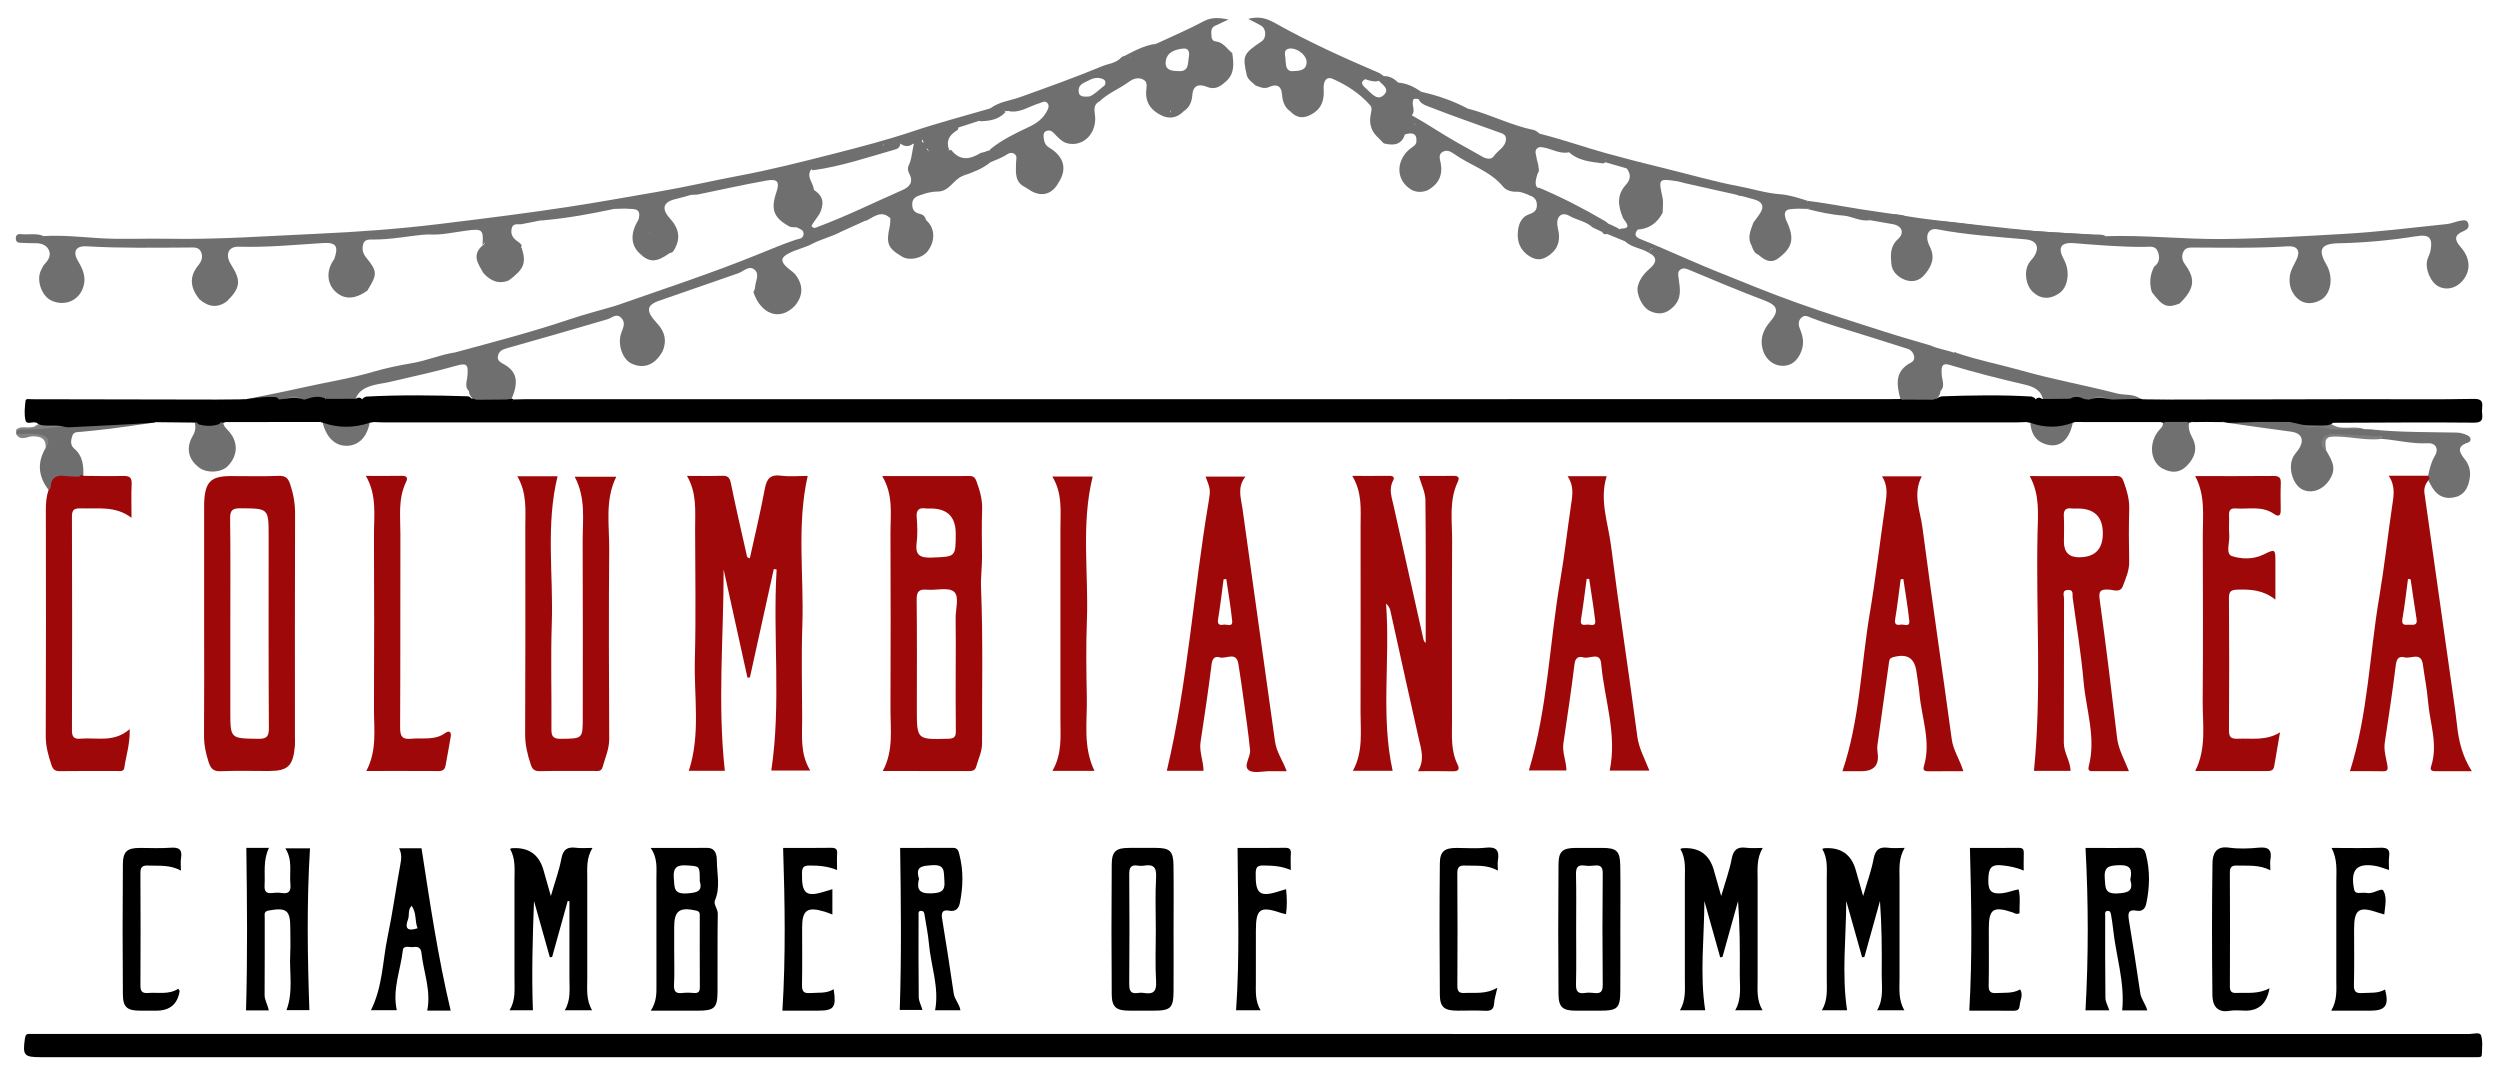 <svg xmlns="http://www.w3.org/2000/svg" width="107" height="46" viewBox="0 0 107 46" fill="none"><path d="M90.127 10.109C91.8 10.053 93.465 10.247 95.14 10.23C96.88 10.213 98.614 10.108 100.348 10.009C101.813 9.926 103.272 9.739 104.733 9.589C104.926 9.569 105.112 9.478 105.305 9.447C105.425 9.428 105.588 9.387 105.641 9.566C105.695 9.747 105.589 9.828 105.431 9.896C105.054 10.057 105.028 10.246 105.32 10.579C105.696 11.007 105.756 11.483 105.487 11.896C105.221 12.305 104.764 12.456 104.377 12.264C104.027 12.091 103.776 11.496 103.893 11.105C103.93 10.979 104.001 10.861 104.025 10.733C104.127 10.183 103.977 10.022 103.43 10.109C102.319 10.286 101.203 10.39 100.077 10.413C99.332 10.428 99.196 10.685 99.57 11.324C99.88 11.854 99.778 12.579 99.338 12.832C99.019 13.015 98.651 13.038 98.369 12.806C98.068 12.558 97.945 12.187 98.009 11.782C98.049 11.532 98.193 11.326 98.296 11.101C98.466 10.728 98.321 10.515 97.916 10.542C96.59 10.63 95.263 10.597 93.936 10.595C93.755 10.595 93.55 10.57 93.453 10.768C93.37 10.938 93.381 11.118 93.499 11.284C93.904 11.851 94.029 12.279 93.281 12.995C92.74 13.196 92.566 13.123 92.099 12.5L92.1 12.503C91.982 12.127 92.017 11.764 92.196 11.415C92.442 11.237 92.448 10.986 92.347 10.749C92.242 10.502 91.997 10.565 91.78 10.567C90.772 10.573 89.769 10.488 88.765 10.407C88.189 10.361 88.059 10.605 88.34 11.117C88.612 11.61 88.517 12.288 88.139 12.55C87.742 12.825 87.342 12.808 87.012 12.502C86.701 12.213 86.614 11.626 86.837 11.263C86.897 11.165 86.987 11.086 87.05 10.989C87.313 10.582 87.172 10.288 86.698 10.245C85.434 10.129 84.167 10.057 82.917 9.814C82.536 9.74 82.357 10.084 82.589 10.538C82.836 11.022 82.685 11.382 82.376 11.753C82.136 12.04 81.819 12.089 81.525 11.974C81.24 11.862 80.978 11.637 80.948 11.285C80.917 10.909 80.89 10.547 81.231 10.236C81.529 9.965 81.404 9.666 81.016 9.595C80.692 9.536 80.367 9.481 80.041 9.425C79.818 9.2 79.999 9.117 80.177 9.146C80.695 9.231 81.243 9.054 81.737 9.334C81.851 9.399 81.984 9.424 82.12 9.424C83.439 9.421 84.733 9.703 86.043 9.815C87.403 9.931 88.769 9.964 90.127 10.109H90.127Z" fill="#6F6F6F"></path><path d="M81.336 17.078C81.178 16.463 81.077 15.882 81.804 15.51C82.031 15.394 81.929 15.021 81.646 14.929C80.646 14.604 79.639 14.301 78.636 13.985C78.263 13.867 77.889 13.747 77.526 13.604C77.382 13.547 77.258 13.464 77.116 13.583C76.948 13.726 76.967 13.902 77.04 14.083C77.166 14.392 77.227 14.683 77.099 15.028C76.936 15.47 76.613 15.698 76.206 15.652C75.825 15.609 75.528 15.316 75.431 14.907C75.328 14.467 75.476 14.099 75.765 13.764C76.165 13.3 76.077 13.072 75.528 12.863C74.472 12.463 73.43 12.028 72.39 11.59C72.228 11.521 72.081 11.439 71.929 11.532C71.777 11.626 71.833 11.797 71.851 11.943C71.903 12.362 71.992 12.759 71.621 13.13C71.304 13.447 70.986 13.477 70.636 13.321C70.276 13.161 70.012 12.562 70.103 12.234C70.189 11.919 70.386 11.685 70.631 11.474C70.894 11.248 70.951 11.011 70.577 10.824C70.603 10.63 70.78 10.558 71.106 10.607C71.885 10.94 72.658 11.288 73.444 11.606C74.596 12.071 75.745 12.543 76.914 12.961C78.165 13.409 79.436 13.803 80.701 14.21C81.343 14.416 81.993 14.597 82.638 14.789C82.963 14.939 83.323 14.979 83.655 15.104C83.708 15.384 83.492 15.382 83.32 15.42C82.833 15.526 82.778 15.613 82.957 16.09C83.041 16.315 83.07 16.536 83.048 16.771C83.034 16.923 82.935 17.021 82.832 17.117C82.785 17.149 82.734 17.174 82.68 17.193C82.313 17.236 81.945 17.229 81.577 17.2C81.495 17.177 81.419 17.136 81.336 17.118L81.319 17.098L81.335 17.078H81.336Z" fill="#6F6F6F"></path><path d="M14.913 11.114C15.14 11.074 15.306 11.285 15.588 11.213C15.778 11.166 15.948 11.553 15.879 11.846C15.841 12.004 15.765 12.154 15.707 12.308C15.4 12.63 14.89 12.726 14.54 12.529C14.48 12.496 14.422 12.457 14.418 12.386C14.409 12.254 14.521 12.23 14.612 12.205C14.845 12.142 15.104 12.145 15.292 11.935C15.126 11.823 14.974 11.816 14.809 11.887C14.609 11.973 14.382 12.069 14.208 11.887C14.053 11.725 14.174 11.51 14.218 11.321C14.237 11.24 14.273 11.165 14.306 11.089C14.497 10.539 14.389 10.367 13.826 10.402C12.622 10.477 11.42 10.596 10.211 10.559C9.762 10.545 9.624 10.914 9.892 11.33C10.328 12.007 10.294 12.317 9.721 12.887C9.304 13.206 8.912 13.135 8.537 12.809C8.134 12.315 8.094 11.837 8.479 11.366C8.64 11.17 8.692 10.988 8.605 10.784C8.511 10.563 8.28 10.592 8.083 10.594C6.626 10.6 5.171 10.627 3.715 10.543C3.238 10.515 3.092 10.766 3.354 11.199C3.589 11.587 3.715 11.964 3.519 12.404C3.296 12.904 2.722 13.108 2.198 12.863C1.788 12.672 1.55 12.007 1.745 11.589C1.794 11.484 1.842 11.372 1.919 11.292C2.096 11.107 2.203 10.896 2.072 10.667C1.949 10.451 1.713 10.403 1.468 10.409C1.27 10.413 1.072 10.398 0.873 10.392C0.761 10.388 0.685 10.347 0.677 10.221C0.668 10.069 0.751 10.003 0.889 10.02C1.214 10.059 1.551 9.965 1.868 10.105C2.346 10.349 2.846 10.355 3.378 10.333C4.504 10.286 5.633 10.318 6.76 10.318C7.855 10.318 8.949 10.317 10.044 10.318C11.432 10.321 12.805 10.103 14.186 10.036C14.9 10.001 15.62 10.043 16.344 10.023C16.011 10.168 15.627 10.069 15.298 10.22C15.041 10.339 14.695 10.39 14.813 10.816C14.802 10.931 14.572 11.118 14.913 11.115V11.114Z" fill="#6F6F6F"></path><path d="M38.107 9.345C37.749 8.992 37.438 9.251 37.121 9.423C37.051 9.339 36.956 9.322 36.854 9.325C36.929 9.347 37.012 9.356 37.052 9.438C36.708 9.594 36.363 9.751 36.018 9.908C35.635 10.114 35.208 10.218 34.817 10.407C34.481 10.602 34.091 10.662 33.745 10.85C33.424 11.024 33.411 11.171 33.643 11.406C33.764 11.52 33.905 11.609 34.023 11.725C34.383 12.18 34.395 12.635 34.02 13.089C33.344 13.787 32.544 13.41 32.246 12.501C32.269 12.44 32.312 12.379 32.314 12.317C32.319 12.06 32.522 11.762 32.314 11.56C32.072 11.327 31.836 11.612 31.599 11.695C30.523 12.072 29.444 12.444 28.366 12.818C28.34 12.785 28.308 12.757 28.27 12.736C28.309 12.755 28.342 12.783 28.371 12.815C27.653 13.037 27.596 13.273 28.132 13.848C28.452 14.192 28.549 14.574 28.367 15.016C28.281 14.995 28.2 14.942 28.188 14.864C28.099 14.301 27.759 13.91 27.356 13.538C27.188 13.383 27.117 13.13 27.368 12.992C27.089 13.309 26.73 13.358 26.335 13.092C28.371 12.375 30.424 11.709 32.425 10.894C32.962 10.676 33.5 10.45 34.05 10.263C34.182 10.218 34.368 10.233 34.391 10.032C34.414 9.83 34.231 9.808 34.112 9.733C34.089 9.554 34.08 9.373 34.051 9.193C34.015 8.968 34.028 8.725 34.305 8.689C34.565 8.657 34.61 8.881 34.639 9.092C34.657 8.758 34.502 8.39 34.813 8.112C35.194 8.359 35.278 8.607 35.14 9.006C35.053 9.259 34.843 9.437 34.732 9.674C34.836 9.82 34.947 9.728 35.044 9.692C36.265 9.237 37.432 8.656 38.624 8.134C38.928 8.001 39.112 7.793 38.916 7.432C38.861 7.331 38.834 7.199 38.886 7.095C39.042 6.781 39.029 6.43 39.132 6.105C39.305 6.056 39.413 6.165 39.401 6.301C39.342 6.981 39.533 7.655 39.432 8.334C39.228 8.402 39.04 8.473 39.043 8.749C39.045 8.984 39.145 9.105 39.372 9.154C39.503 9.183 39.605 9.267 39.63 9.415C39.264 9.474 38.915 9.36 38.845 9.007C38.752 8.542 38.544 8.586 38.232 8.732C38.189 8.752 38.136 8.751 38.086 8.756C38.035 8.715 38.074 8.87 38.085 8.804C38.448 8.97 38.229 9.158 38.106 9.344L38.107 9.345Z" fill="#6F6F6F"></path><path d="M26.337 13.092C26.641 13.05 26.996 13.295 27.248 12.915C27.292 12.848 27.464 12.841 27.573 12.853C27.623 12.859 27.682 12.969 27.7 13.04C27.716 13.109 27.659 13.163 27.575 13.14C27.484 13.117 27.352 12.942 27.327 13.169C27.312 13.301 27.342 13.491 27.499 13.554C27.778 13.663 28.03 13.77 27.915 14.147C28.133 14.1 28.259 14.233 28.233 14.41C28.2 14.643 28.262 14.829 28.369 15.017C28.044 15.612 27.573 15.806 27.039 15.566C26.64 15.387 26.416 14.729 26.591 14.248C26.67 14.032 26.791 13.806 26.587 13.602C26.38 13.393 26.199 13.605 26.003 13.663C24.574 14.082 23.144 14.499 21.711 14.9C21.517 14.954 21.364 15.017 21.316 15.216C21.259 15.448 21.432 15.509 21.599 15.607C22.126 15.917 22.205 16.353 21.897 17.07C21.839 17.141 21.764 17.184 21.675 17.202C21.271 17.23 20.866 17.233 20.462 17.2C20.406 17.186 20.354 17.162 20.306 17.129C20.2 17.037 20.098 16.94 20.076 16.789C20.038 16.526 20.086 16.273 20.158 16.019C20.308 15.495 20.301 15.504 19.76 15.415C19.6 15.389 19.24 15.462 19.491 15.08C21.138 14.634 22.789 14.204 24.408 13.658C25.043 13.444 25.694 13.279 26.337 13.091L26.337 13.092Z" fill="#6F6F6F"></path><path d="M71.107 10.607C70.925 10.666 70.646 10.488 70.578 10.824C70.259 10.614 69.843 10.606 69.556 10.331C69.622 10.079 69.118 10.133 69.285 9.826C69.392 9.74 69.555 9.826 69.653 9.703C69.663 9.538 69.516 9.448 69.459 9.313C69.252 8.825 69.189 8.345 69.581 7.918C69.798 7.683 69.812 7.46 69.627 7.211C69.615 7.132 69.629 7.061 69.683 7C69.986 6.993 70.365 6.781 70.473 7.295C70.512 7.463 70.407 7.635 70.476 7.795C70.474 7.601 70.435 7.393 70.585 7.217C70.871 7.09 71.168 7.224 71.394 7.31C71.883 7.496 72.401 7.545 72.895 7.687C73.462 7.85 74.062 7.945 74.646 8.08C74.774 8.11 74.993 8.013 74.981 8.242C74.969 8.463 74.761 8.371 74.626 8.375C74.529 8.379 74.428 8.387 74.336 8.338C73.586 8.17 72.835 8.002 72.085 7.833C71.988 7.811 71.894 7.775 71.797 7.76C70.976 7.637 70.979 7.642 71.157 8.459C71.201 8.664 71.162 8.888 71.162 9.103C70.935 9.536 70.591 9.794 70.094 9.826C69.94 10.018 69.978 10.145 70.212 10.234C70.514 10.349 70.808 10.482 71.106 10.607H71.107Z" fill="#6F6F6F"></path><path d="M103.931 20.559C103.928 20.493 103.926 20.427 103.923 20.361C103.986 20.076 104.041 19.797 104.202 19.533C104.397 19.212 104.254 18.953 103.902 18.971C103.238 19.006 102.601 18.838 101.95 18.784C101.917 18.742 101.916 18.7 101.948 18.657C102.188 18.596 102.433 18.645 102.676 18.626C102.395 18.632 102.114 18.629 101.832 18.641C101.673 18.648 101.461 18.631 101.453 18.375C102.687 18.511 103.926 18.488 105.164 18.515C105.308 18.519 105.458 18.565 105.592 18.624C105.778 18.705 105.793 18.891 105.619 18.947C105.087 19.117 105.305 19.417 105.494 19.657C105.701 19.918 105.753 20.195 105.701 20.493C105.639 20.845 105.5 21.164 105.105 21.271C104.689 21.383 104.357 21.261 104.121 20.899C104.05 20.791 103.994 20.673 103.932 20.559L103.931 20.559Z" fill="#707070"></path><path d="M2.956 18.194C3.066 18.124 3.172 18.061 3.315 18.062C4.397 18.077 5.479 18.083 6.56 18.092C5.944 18.179 5.329 18.271 4.712 18.351C4.304 18.403 3.894 18.438 3.485 18.481C3.34 18.496 3.163 18.466 3.1 18.641C3.032 18.831 2.997 19.05 3.172 19.196C3.55 19.511 3.578 19.929 3.568 20.367C3.534 20.38 3.501 20.394 3.468 20.407C3.337 20.484 3.192 20.518 3.047 20.499C2.643 20.444 2.361 20.61 2.169 20.955C2.14 20.961 2.11 20.965 2.08 20.968C1.627 20.386 1.586 19.787 1.956 19.17C2.104 18.788 1.879 18.67 1.564 18.626C1.275 18.586 0.976 18.693 0.69 18.572C0.694 18.509 0.698 18.446 0.701 18.383C1.453 18.32 2.192 18.112 2.955 18.192L2.956 18.194Z" fill="#6E6E6E"></path><path d="M99.558 19.274C99.742 19.617 99.993 19.935 99.793 20.372C99.551 20.9 99.007 21.17 98.552 20.956C98.118 20.752 97.902 19.972 98.164 19.528C98.248 19.387 98.373 19.269 98.445 19.123C98.619 18.776 98.459 18.528 98.076 18.478C97.17 18.36 96.266 18.227 95.36 18.1C95.763 17.788 96.231 18.001 96.665 17.938C97.269 17.933 97.867 17.999 98.467 18.058L98.461 18.092C98.74 18.277 99.07 18.105 99.359 18.22C99.508 18.311 99.564 18.448 99.556 18.616C99.453 18.835 99.329 19.055 99.559 19.273L99.558 19.274Z" fill="#6F6F6F"></path><path d="M11.919 17.098C11.486 17.088 11.053 17.079 10.62 17.07C11.374 16.915 12.132 16.773 12.883 16.602C13.92 16.367 14.971 16.208 15.998 15.906C16.526 15.751 17.082 15.636 17.631 15.544C18.266 15.437 18.856 15.174 19.491 15.081C19.398 15.412 19.66 15.283 19.782 15.288C20.425 15.319 20.499 15.409 20.288 16.034C20.201 16.291 20.194 16.55 20.18 16.811C19.833 16.634 19.988 16.331 20.008 16.072C20.047 15.576 19.969 15.527 19.493 15.663C18.576 15.925 17.64 16.116 16.712 16.34C16.488 16.394 16.258 16.418 16.033 16.474C15.655 16.568 15.322 16.713 15.204 17.133C14.856 17.287 14.497 17.231 14.138 17.195C13.826 17.042 13.51 16.936 13.175 17.135C13.129 17.151 13.081 17.16 13.033 17.164C12.985 17.165 12.937 17.16 12.89 17.152C12.657 17.088 12.426 17.105 12.195 17.168C12.094 17.18 11.997 17.178 11.919 17.098Z" fill="#6F6F6F"></path><path d="M82.938 16.805C82.906 16.569 82.942 16.337 82.816 16.098C82.557 15.607 82.73 15.34 83.282 15.294C83.424 15.282 83.589 15.325 83.626 15.116C83.65 15.059 83.683 15.056 83.724 15.099C84.652 15.418 85.616 15.602 86.556 15.868C87.896 16.249 89.265 16.49 90.609 16.841C90.941 16.927 91.311 16.842 91.607 17.068C91.269 17.346 90.871 17.18 90.501 17.218C90.42 17.215 90.34 17.207 90.261 17.189C90.026 17.109 89.788 17.084 89.544 17.155C89.497 17.167 89.449 17.174 89.4 17.177C89.327 17.18 89.256 17.168 89.187 17.143C88.912 16.928 88.657 17.075 88.4 17.187C88.08 17.228 87.76 17.272 87.449 17.14C87.373 16.695 87.035 16.548 86.655 16.46C85.577 16.209 84.504 15.939 83.444 15.618C83.064 15.503 83.095 15.771 83.104 16.02C83.113 16.293 83.314 16.612 82.939 16.805H82.938Z" fill="#6F6F6F"></path><path d="M8.437 18.055C8.77 18.057 9.101 18.06 9.434 18.062C9.483 18.042 9.522 18.054 9.552 18.098C9.585 18.271 9.72 18.369 9.826 18.496C10.211 18.957 10.17 19.528 9.74 19.957C9.47 20.228 8.874 20.263 8.547 20.029C8.059 19.68 7.941 19.18 8.253 18.649C8.365 18.459 8.386 18.286 8.334 18.087C8.359 18.044 8.393 18.031 8.438 18.054L8.437 18.055Z" fill="#6F6F6F"></path><path d="M74.969 10.509C74.765 10.16 74.936 9.841 75.05 9.517C75.396 9.348 75.558 9.062 75.484 8.692C75.418 8.364 75.554 8.301 75.824 8.354C75.99 8.387 76.154 8.373 76.319 8.378C76.434 8.383 76.561 8.365 76.6 8.517C76.635 8.651 76.644 8.775 76.502 8.866C76.253 9.026 76.218 9.215 76.448 9.425C76.829 10.212 76.734 10.612 76.05 11.099C75.73 11.278 75.495 11.103 75.265 10.909H75.266C75.085 10.836 75.022 10.676 74.969 10.509H74.969Z" fill="#6F6F6F"></path><path d="M93.695 18.09C93.645 18.329 93.721 18.524 93.835 18.742C94.074 19.193 93.936 19.602 93.581 19.951C93.275 20.252 92.933 20.243 92.58 20.067C92.05 19.803 91.943 19.017 92.364 18.465C92.453 18.348 92.589 18.266 92.576 18.094C92.609 18.045 92.654 18.01 92.709 17.988C92.993 17.921 93.277 17.922 93.561 17.986C93.616 18.007 93.661 18.042 93.695 18.09H93.695Z" fill="#707070"></path><path d="M34.834 8.116C34.77 8.387 34.688 8.646 34.775 8.941C34.842 9.166 34.717 9.348 34.494 9.417C34.413 9.386 34.386 9.344 34.42 9.297C34.536 9.134 34.59 8.971 34.435 8.805C34.388 8.753 34.316 8.739 34.256 8.786C34.069 8.931 34.15 9.104 34.201 9.281C34.247 9.439 34.28 9.609 34.114 9.733C34.02 9.727 33.928 9.723 33.834 9.717C33.862 9.399 33.545 9.317 33.397 9.127C33.241 8.927 33.206 8.742 33.258 8.538C33.462 7.739 33.47 7.741 32.823 7.376C33.124 7.466 33.445 7.015 33.734 7.431C33.649 7.563 33.828 7.621 33.819 7.731C33.891 7.683 33.855 7.574 33.934 7.531C33.99 6.877 34.537 7.057 34.937 6.915C34.894 7.071 34.697 7.075 34.73 7.232C34.483 7.559 34.811 7.82 34.834 8.115V8.116Z" fill="#6F6F6F"></path><path d="M27.327 9.405C27.546 9.514 27.389 9.939 27.761 9.92C27.877 10.056 27.922 10.335 28.196 10.105C28.152 9.984 27.885 9.951 27.96 9.721C28.007 9.326 27.959 9.4 27.645 9.196C27.502 9.103 27.224 8.857 27.231 8.586C27.239 8.285 27.506 8.456 27.653 8.434C27.847 8.405 28.047 8.427 28.247 8.427C28.187 8.77 28.198 9.102 28.45 9.335C28.939 9.79 28.913 10.291 28.659 10.835C28.08 11.246 27.787 11.245 27.363 10.835C26.988 10.472 26.975 9.966 27.327 9.405Z" fill="#6F6F6F"></path><path d="M76.449 9.424C76.125 9.266 76.189 9.014 76.388 8.852C76.531 8.738 76.523 8.65 76.493 8.528C76.452 8.361 76.306 8.449 76.205 8.429C76.157 8.42 76.105 8.436 76.057 8.425C75.685 8.348 75.531 8.466 75.55 8.874C75.564 9.184 75.45 9.482 75.052 9.516C75.146 9.387 75.247 9.263 75.332 9.129C75.528 8.825 75.417 8.634 75.094 8.54C74.843 8.467 74.59 8.404 74.338 8.336C74.521 8.289 74.729 8.392 74.948 8.216C74.595 8.068 74.233 8.032 73.917 7.969C73.233 7.831 72.568 7.606 71.871 7.521C71.556 7.482 71.252 7.353 70.943 7.266C70.812 7.228 70.683 7.202 70.582 7.331C70.516 7.39 70.449 7.39 70.383 7.331C70.31 6.859 69.937 7.087 69.686 7.033C69.489 7.118 69.351 6.98 69.195 6.906C69.005 6.841 68.797 6.85 68.609 6.773C68.485 6.66 68.319 6.636 68.177 6.561C68.012 6.4 67.77 6.563 67.597 6.436C67.764 6.568 68.01 6.401 68.168 6.569C68.32 6.64 68.488 6.676 68.62 6.787C68.675 6.797 68.708 6.828 68.72 6.883C68.711 6.938 68.681 6.975 68.63 6.996C68.074 6.923 67.503 6.889 67.08 6.443C67.153 6.404 67.225 6.366 67.364 6.293C66.959 6.164 66.61 6.036 66.251 5.946C66.099 5.908 65.963 5.892 65.905 5.726C66.861 5.96 67.789 6.294 68.735 6.556C69.584 6.791 70.444 7.01 71.304 7.219C72.338 7.471 73.363 7.773 74.407 7.969C75.004 8.081 75.589 8.27 76.196 8.314C76.61 8.345 76.989 8.477 77.376 8.598C77.362 8.641 77.335 8.672 77.296 8.694C77.162 8.742 77.019 8.779 76.956 8.93C76.66 8.965 76.235 8.868 76.45 9.425L76.449 9.424Z" fill="#6F6F6F"></path><path d="M20.697 11.698C20.476 11.31 20.171 10.925 20.65 10.509C20.834 10.433 20.663 10.223 20.82 10.108C21.138 10.264 21.467 10.434 21.868 10.321C22.092 10.258 22.198 10.49 22.333 10.625C22.532 11.26 22.429 11.515 21.777 12.001H21.779C21.339 12.181 20.995 12.018 20.696 11.697L20.697 11.698Z" fill="#6F6F6F"></path><path d="M90.128 10.109C88.813 10.061 87.497 10.098 86.19 9.853C85.55 9.732 84.86 9.879 84.222 9.71C83.4 9.491 82.529 9.672 81.741 9.408C81.215 9.233 80.711 9.25 80.192 9.221C80.027 9.212 79.98 9.274 80.043 9.424C79.651 9.49 79.308 9.285 78.939 9.227C79.096 9.033 79.347 9.141 79.535 9.046C79.175 9.201 78.861 8.908 78.547 8.971C78.653 9.046 78.983 8.86 78.945 9.229C78.392 9.199 77.857 9.071 77.322 8.94C77.681 8.869 77.277 8.729 77.35 8.633L77.377 8.597C78.389 8.725 79.389 8.934 80.396 9.069C81.18 9.173 81.956 9.323 82.741 9.412C84.183 9.574 85.623 9.747 87.067 9.884C87.922 9.966 88.784 9.986 89.642 10.036C89.806 10.046 89.977 10.016 90.128 10.108V10.109Z" fill="#6F6F6F"></path><path d="M60.43 4.928C60.407 5.123 60.456 5.287 60.652 5.399C60.253 5.418 59.811 5.583 59.764 4.945C59.753 4.791 59.603 4.572 59.428 4.673C58.921 4.964 59.065 4.434 58.908 4.264C59.179 4.307 59.452 4.34 59.719 4.397C59.886 4.433 59.98 4.382 60.007 4.224C60.029 4.092 59.946 4.02 59.828 3.965C59.702 3.906 59.499 4.15 59.457 3.912C59.411 3.658 59.696 3.643 59.85 3.537C60.219 3.562 60.532 3.725 60.831 3.927C60.793 3.968 60.756 4.009 60.719 4.05C60.644 4.159 60.479 4.191 60.469 4.351C60.433 4.542 60.587 4.746 60.43 4.928Z" fill="#6F6F6F"></path><path d="M13.809 18.089C14.48 18.091 15.152 18.092 15.824 18.094C15.702 18.714 15.35 19.07 14.849 19.08C14.345 19.09 13.97 18.732 13.809 18.088V18.089Z" fill="#717171"></path><path d="M86.897 18.096C87.504 18.094 88.111 18.093 88.717 18.091C88.554 18.886 88.098 19.226 87.474 18.985C87.085 18.835 86.928 18.497 86.897 18.096Z" fill="#707070"></path><path d="M22.285 10.616C22.111 10.491 21.972 10.342 21.705 10.497C21.525 10.602 21.271 10.469 21.103 10.363C20.852 10.205 20.762 10.339 20.651 10.509C20.704 9.808 20.634 9.785 19.967 9.87C19.414 9.941 18.862 10.078 18.296 10.031C18.263 9.927 18.324 9.857 18.407 9.85C19.194 9.785 19.962 9.537 20.763 9.625C20.829 9.633 20.907 9.629 20.953 9.672C21.361 10.056 21.547 9.811 21.686 9.421C21.729 9.341 21.803 9.324 21.885 9.322C22.293 9.372 22.72 9.203 23.111 9.437C22.855 9.488 22.598 9.54 22.341 9.591C22.178 9.625 21.953 9.522 21.897 9.789C21.846 10.033 21.957 10.203 22.154 10.331C22.196 10.357 22.231 10.393 22.27 10.425C22.344 10.482 22.338 10.547 22.285 10.616H22.285Z" fill="#6F6F6F"></path><path d="M21.685 9.422C21.761 9.666 21.763 9.884 21.5 10.027C21.263 10.156 21.133 10.08 20.985 9.859C20.796 9.578 20.463 9.719 20.204 9.732C19.56 9.763 18.904 9.767 18.294 10.031L18.26 10.046L18.226 10.033C17.718 9.976 17.195 10.086 16.692 9.89C17.407 9.856 18.133 9.866 18.814 9.7C19.767 9.467 20.74 9.627 21.684 9.421L21.685 9.422Z" fill="#6F6F6F"></path><path d="M14.308 11.09C14.287 11.218 14.267 11.345 14.243 11.473C14.171 11.854 14.365 12.057 14.634 11.832C14.989 11.534 15.264 11.839 15.611 11.725C15.386 12.301 14.903 12.264 14.493 12.391C14.911 12.54 15.319 12.607 15.709 12.308C15.713 12.352 15.717 12.395 15.721 12.439C15.177 12.829 14.706 12.833 14.328 12.452C13.976 12.098 13.968 11.535 14.308 11.09Z" fill="#6F6F6F"></path><path d="M101.452 18.375C101.762 18.636 102.135 18.562 102.492 18.58C102.693 18.59 102.91 18.518 103.088 18.708C102.707 18.655 102.328 18.678 101.95 18.677C101.226 18.849 100.515 18.562 99.795 18.614C99.675 18.465 99.787 18.401 99.897 18.335C100.325 18.344 100.755 18.291 101.182 18.366C101.273 18.369 101.362 18.373 101.453 18.375H101.452Z" fill="#6F6F6F"></path><path d="M29.581 8.34C29.364 8.293 29.127 8.384 28.913 8.214C29.748 8.169 30.499 7.694 31.477 7.841C30.854 7.972 30.27 7.919 29.851 8.328C29.761 8.333 29.671 8.336 29.581 8.34Z" fill="#6F6F6F"></path><path d="M99.763 18.565C100.492 18.603 101.22 18.64 101.949 18.677C101.949 18.712 101.949 18.748 101.949 18.784C101.32 18.862 100.704 18.709 100.081 18.686C99.545 18.667 99.478 18.739 99.558 19.274C99.268 19.117 99.351 18.898 99.46 18.676C99.535 18.567 99.612 18.466 99.763 18.565Z" fill="#7E7E7E"></path><path d="M26.298 8.94C26.044 8.926 25.789 8.911 25.534 8.896C25.531 8.858 25.528 8.819 25.525 8.781C25.912 8.731 26.298 8.655 26.687 8.642C26.924 8.633 26.797 8.814 26.763 8.928C26.608 8.932 26.453 8.937 26.298 8.941V8.94Z" fill="#6F6F6F"></path><path d="M101.181 18.366C100.74 18.372 100.298 18.377 99.858 18.383C99.657 18.533 99.516 18.378 99.362 18.285C99.068 18.192 98.696 18.464 98.461 18.093C98.532 18.093 98.603 18.093 98.675 18.094C98.88 18.169 99.093 18.113 99.302 18.131C99.484 18.158 99.68 18.068 99.851 18.192C100.271 18.431 100.752 18.201 101.181 18.366H101.181Z" fill="#7E7E7E"></path><path d="M62.815 4.645C62.141 4.531 61.487 4.364 60.922 3.952C61.582 4.104 62.215 4.329 62.815 4.645Z" fill="#6F6F6F"></path><path d="M23.11 9.437C22.704 9.367 22.277 9.521 21.884 9.322C22.322 9.119 22.783 9.256 23.233 9.236C23.355 9.23 23.286 9.357 23.276 9.428C23.22 9.431 23.165 9.434 23.109 9.437H23.11Z" fill="#6F6F6F"></path><path d="M77.348 8.633C77.524 8.831 77.804 8.631 78.021 8.825C77.798 9.002 77.54 8.877 77.32 8.941C77.198 8.937 77.077 8.934 76.955 8.93C76.778 8.424 77.194 8.702 77.348 8.633Z" fill="#6F6F6F"></path><path d="M2.955 18.194C2.21 18.329 1.459 18.398 0.701 18.384C0.957 18.161 1.321 18.425 1.574 18.188C1.762 18.075 1.969 18.154 2.166 18.131C2.365 18.153 2.571 18.081 2.764 18.179C2.828 18.184 2.892 18.189 2.956 18.194H2.955Z" fill="#848484"></path><path d="M0.69 18.574C1.005 18.574 1.325 18.541 1.633 18.584C1.957 18.629 2.223 18.771 1.956 19.171C1.973 18.785 1.777 18.676 1.409 18.673C1.175 18.671 0.884 18.906 0.69 18.575V18.574Z" fill="#848484"></path><path d="M49.487 1.874C49.171 2.171 48.682 2.141 48.375 2.456C48.244 2.46 48.113 2.465 47.982 2.469C48.466 2.225 48.934 1.942 49.488 1.874H49.487Z" fill="#6F6F6F"></path><path d="M65.4 8.329C65.532 8.324 65.599 8.255 65.604 8.124C65.686 8.055 65.78 8.024 65.887 8.039C66.843 8.446 67.767 8.919 68.663 9.445C68.798 9.518 68.901 9.617 68.929 9.775C68.927 9.882 68.868 9.955 68.789 10.017C68.704 10.03 68.621 10.038 68.582 9.936C68.518 9.715 68.306 9.801 68.167 9.735C67.886 9.471 67.494 9.424 67.167 9.238C66.805 9.032 66.566 9.31 66.677 9.767C66.783 10.203 66.736 10.581 66.362 10.882C66.062 11.124 65.786 11.182 65.433 10.949C65.069 10.709 64.939 10.354 64.96 9.986C64.978 9.679 65.06 9.313 65.434 9.176C65.633 9.103 65.783 9.031 65.779 8.77C65.776 8.495 65.605 8.408 65.4 8.33L65.4 8.329Z" fill="#6F6F6F"></path><path d="M39.434 8.337C39.359 8.316 39.227 8.316 39.256 8.216C39.434 7.612 39.153 6.998 39.306 6.393C39.343 6.244 39.252 6.145 39.082 6.153C38.903 6.285 38.726 6.285 38.548 6.153C38.437 6.148 38.327 6.142 38.217 6.138C38.233 6.091 38.245 6.008 38.267 6.005C38.916 5.913 39.505 5.577 40.194 5.517C40.057 5.894 39.478 5.586 39.455 6.06C39.616 6.205 39.692 5.892 39.847 5.999C39.854 6.017 39.877 6.047 39.873 6.075C39.855 6.218 39.571 6.337 39.704 6.425C39.872 6.537 40.136 6.517 40.359 6.527C40.447 6.531 40.539 6.464 40.629 6.429C40.662 6.421 40.708 6.41 40.724 6.432C41.103 6.906 41.531 6.819 41.976 6.544C42.115 6.517 42.254 6.462 42.395 6.535C42.483 6.579 42.498 6.661 42.503 6.748C42.552 6.854 42.451 6.882 42.404 6.938L42.402 6.939C41.996 7.123 41.568 7.263 41.203 7.53C40.808 7.684 40.632 8.191 40.15 8.197C39.9 8.201 39.665 8.249 39.435 8.337H39.434Z" fill="#6F6F6F"></path><path d="M38.108 9.345C38.13 9.189 38.153 9.033 38.175 8.885C38.008 8.81 37.944 9.021 37.787 8.976C37.8 8.925 37.797 8.858 37.823 8.843C38.073 8.702 38.32 8.551 38.584 8.443C38.718 8.389 38.931 8.42 38.899 8.626C38.808 9.219 39.283 9.251 39.631 9.417C40.016 9.738 40.049 10.297 39.708 10.748C39.477 11.054 38.929 11.175 38.615 10.988C37.995 10.621 37.916 10.424 38.081 9.689C38.106 9.578 38.099 9.459 38.107 9.345H38.108Z" fill="#6F6F6F"></path><path d="M58.931 5.836C58.961 5.692 58.993 5.55 59.02 5.405C59.042 5.291 59.047 5.168 59.203 5.155C59.346 5.142 59.411 5.222 59.431 5.354C59.458 5.53 59.591 5.542 59.728 5.539C59.904 5.535 60.057 5.57 60.13 5.754C59.976 6.225 59.623 6.231 59.228 6.139C59.129 6.038 59.03 5.937 58.931 5.836Z" fill="#6F6F6F"></path><path d="M42.402 6.937C42.435 6.873 42.469 6.811 42.502 6.747C42.679 6.654 42.898 6.638 43.024 6.454C43.204 6.281 43.385 6.274 43.565 6.455C43.581 6.567 43.629 6.683 43.611 6.79C43.532 7.246 43.617 7.655 43.903 8.021C43.412 7.809 43.482 7.378 43.486 6.967C43.488 6.83 43.563 6.656 43.387 6.569C43.231 6.493 43.114 6.605 42.984 6.679C42.8 6.783 42.597 6.853 42.402 6.938V6.937Z" fill="#6F6F6F"></path><path d="M68.789 10.016C68.791 9.933 68.811 9.86 68.892 9.818C68.993 9.717 69.11 9.709 69.236 9.763C69.255 9.78 69.273 9.796 69.292 9.813C69.291 10.028 69.476 9.983 69.596 10.044C69.814 10.155 69.822 10.269 69.556 10.33C69.301 10.225 69.045 10.12 68.789 10.015V10.016Z" fill="#6F6F6F"></path><path d="M45.087 7.922C45.155 7.894 45.224 7.867 45.293 7.84C44.974 8.396 44.449 8.461 43.901 8.014C43.931 8.007 43.962 8.003 43.992 8.001C44.356 7.958 44.725 7.984 45.087 7.922L45.087 7.922Z" fill="#6F6F6F"></path><path d="M41.201 7.53C41.558 7.246 41.922 6.976 42.4 6.938C42.047 7.231 41.625 7.381 41.201 7.53Z" fill="#6F6F6F"></path><path d="M37.054 9.438C36.909 9.427 36.764 9.417 36.535 9.4C36.797 9.247 36.977 9.073 37.122 9.423L37.091 9.445L37.054 9.437V9.438Z" fill="#6F6F6F"></path><path d="M68.166 9.734C68.337 9.733 68.558 9.63 68.581 9.935C68.443 9.868 68.304 9.801 68.166 9.734Z" fill="#6F6F6F"></path><path d="M45.088 7.922C44.744 8.246 44.373 8.196 43.992 8.001C44.081 7.633 43.502 7.472 43.737 7.036C43.84 6.973 43.944 7.285 44.058 7.117C44.148 6.986 44.061 6.872 43.908 6.82C43.815 6.787 43.768 6.673 43.829 6.625C44.118 6.397 44.024 6.073 44.061 5.785C44.076 5.673 44.113 5.643 44.208 5.648C44.339 5.656 44.384 5.726 44.333 5.846C44.117 6.341 44.288 6.499 44.809 6.467C45.036 6.453 45.103 6.636 44.993 6.889C44.829 7.262 44.49 7.342 44.128 7.455C44.292 7.702 44.543 7.683 44.669 7.605C45.145 7.309 45.096 7.625 45.088 7.922H45.088Z" fill="#6F6F6F"></path><path d="M50.891 3.704C50.886 3.491 50.758 3.449 50.587 3.523C50.275 3.658 49.993 4.456 50.127 4.815C49.943 4.724 49.847 4.532 49.655 4.456C50.072 4.099 50.164 3.62 49.921 3.188C49.765 2.91 49.518 2.704 49.352 2.435C49.27 2.302 49.146 2.278 49.005 2.34C48.85 2.407 48.775 2.528 48.787 2.695C48.801 2.888 48.888 3.055 49.05 3.152C49.23 3.259 49.328 3.407 49.39 3.589C49.045 2.972 48.547 2.96 47.897 3.482C48.011 3.199 48.187 2.819 48.367 2.441C48.368 2.439 48.342 2.422 48.329 2.412C48.212 2.424 48.082 2.365 47.98 2.47C47.767 2.705 47.451 2.72 47.184 2.83C46.024 3.31 44.842 3.732 43.661 4.157C43.237 4.311 42.76 4.351 42.385 4.639C41.285 4.961 40.174 5.251 39.089 5.615C37.965 5.991 36.817 6.292 35.676 6.582C34.343 6.922 33.004 7.264 31.647 7.518C30.484 7.736 29.331 8.007 28.165 8.206C26.872 8.428 25.581 8.663 24.283 8.861C22.477 9.136 20.664 9.36 18.853 9.582C17.102 9.797 15.336 9.926 13.573 10.005C11.441 10.101 9.309 10.259 7.171 10.218C6.177 10.199 5.178 10.256 4.187 10.19C3.413 10.138 2.644 10.059 1.868 10.105C2.084 10.545 2.536 10.527 2.884 10.497C4.338 10.372 5.79 10.506 7.242 10.472C8.431 10.443 9.626 10.534 10.809 10.438C12.296 10.318 13.79 10.289 15.199 10.138C14.87 10.224 14.668 10.405 14.664 10.779C14.685 10.914 14.712 11.047 14.82 11.145C14.959 11.233 15.103 11.315 15.259 11.352C15.801 11.483 15.824 11.513 15.669 12.044C15.642 12.138 15.614 12.23 15.637 12.329C15.653 12.374 15.68 12.411 15.72 12.439C16.157 11.741 16.16 11.619 15.667 11.016C15.526 10.843 15.493 10.662 15.539 10.465C15.594 10.226 15.819 10.253 15.984 10.253C16.74 10.252 17.479 10.106 18.226 10.032C18.107 9.96 17.984 9.928 17.858 9.915C19.021 9.866 20.139 9.575 21.279 9.645C21.393 9.652 21.506 9.604 21.613 9.556C21.71 9.515 21.802 9.464 21.899 9.424C22.359 9.337 22.817 9.272 23.276 9.428C24.294 9.335 25.299 9.153 26.297 8.939C26.264 8.881 26.22 8.855 26.176 8.842C26.361 8.818 26.59 8.662 26.762 8.926C27.044 8.975 27.489 8.831 27.326 9.404C27.356 9.665 27.339 9.959 27.723 9.975C27.854 9.94 27.944 9.851 28.017 9.743C28.161 9.468 28.12 9.115 27.866 9.069C27.517 9.006 27.55 8.772 27.396 8.584C27.664 8.534 27.875 8.54 28.098 8.552C28.078 8.973 28.217 9.323 28.505 9.625C28.701 9.829 28.737 10.086 28.685 10.36C28.656 10.516 28.555 10.67 28.657 10.834C28.748 10.827 28.807 10.775 28.851 10.701C29.137 10.216 29.08 9.797 28.668 9.342C28.295 8.93 28.386 8.64 28.919 8.519C29.141 8.469 29.36 8.401 29.579 8.34C29.542 8.28 29.487 8.248 29.419 8.237C29.478 8.209 29.543 8.225 29.604 8.222C29.742 8.213 29.853 8.137 29.975 8.089C30.006 8.077 30.037 8.065 30.068 8.053C29.983 8.113 29.907 8.2 29.849 8.328C30.83 8.126 31.808 7.907 32.794 7.73C33.285 7.641 33.381 7.782 33.227 8.235C32.972 8.98 33.119 9.339 33.832 9.717C33.995 9.509 33.835 9.381 33.707 9.26C33.415 8.983 33.323 8.697 33.488 8.292C33.61 7.992 33.678 7.621 33.276 7.426C33.408 7.366 33.539 7.402 33.653 7.516C33.731 7.574 33.816 7.61 33.917 7.594C34.134 7.293 34.391 7.049 34.747 7.016C34.694 7.096 34.612 7.196 34.788 7.288C36.001 7.123 37.156 6.728 38.326 6.394C38.436 6.363 38.532 6.284 38.53 6.145C38.503 6.115 38.474 6.095 38.445 6.084C38.819 5.986 39.184 5.914 39.446 5.811C39.409 5.866 39.464 5.966 39.61 6.236C39.885 6.743 40.192 6.799 40.629 6.423C40.484 6.082 40.591 5.803 40.95 5.586C41.012 5.549 41.032 5.492 41.005 5.422C40.87 5.312 40.723 5.422 40.628 5.403C41.054 5.243 41.568 5.219 41.992 4.924C41.918 5.005 41.804 5.068 41.934 5.189C42.341 5.181 42.734 5.128 43.03 4.803C42.879 4.61 42.994 4.601 43.157 4.611C43.202 4.614 43.246 4.579 43.286 4.55C43.288 4.55 43.289 4.549 43.291 4.548C43.221 4.601 43.141 4.648 43.189 4.761C43.677 4.843 44.062 4.54 44.495 4.416C44.604 4.385 44.714 4.299 44.816 4.398C44.932 4.513 44.866 4.646 44.805 4.763C44.639 5.085 44.364 5.279 44.041 5.432C43.463 5.704 42.884 5.979 42.383 6.388C42.36 6.431 42.35 6.477 42.35 6.525C42.37 6.622 42.413 6.705 42.497 6.763C42.708 6.753 42.899 6.699 43.031 6.518C43.333 6.204 43.388 6.211 43.537 6.582C43.578 7.082 43.389 7.641 43.901 8.023L43.9 8.015C43.931 8.061 43.969 8.068 44.016 8.037C44.245 7.677 43.785 7.485 43.806 7.177C44.061 7.313 44.245 7.219 44.146 6.956C44.036 6.665 44.096 6.4 44.137 6.158C44.15 6.39 44.323 6.548 44.627 6.603C44.931 6.658 44.865 6.806 44.765 6.987C44.706 7.094 44.614 7.154 44.503 7.201C44.333 7.273 44.041 7.28 44.11 7.541C44.178 7.794 44.456 7.767 44.665 7.717C44.876 7.668 44.972 7.766 45.055 7.923C45.171 8.001 45.225 7.903 45.291 7.84C45.755 7.145 45.429 6.632 44.916 6.325C44.695 6.192 44.687 6.027 44.664 5.838C44.651 5.736 44.691 5.636 44.801 5.6C45.002 5.536 45.091 5.693 45.209 5.807C45.349 5.943 45.48 6.086 45.691 6.136C46.324 6.288 46.895 5.768 46.875 5.048C46.868 4.796 46.738 4.51 47.056 4.341C47.426 3.984 47.91 3.801 48.317 3.502C48.509 3.362 48.708 3.303 48.915 3.397C49.148 3.504 49.061 3.739 49.054 3.925C49.032 4.437 49.309 4.755 49.736 4.952C50.082 5.111 50.408 5.029 50.674 4.749C50.593 4.56 50.666 4.395 50.75 4.228C50.833 4.064 50.892 3.89 50.888 3.703L50.891 3.704ZM16.923 9.893C17.075 9.909 17.226 9.916 17.375 9.92C17.229 9.925 17.078 9.924 16.923 9.893ZM30.422 7.932C30.59 7.883 30.754 7.856 30.911 7.876C30.765 7.914 30.591 7.909 30.422 7.932ZM37.81 6.205C37.833 6.267 37.747 6.189 37.813 6.187C37.938 6.174 38.067 6.211 38.188 6.157C38.188 6.157 38.188 6.157 38.188 6.157C38.072 6.219 37.929 6.162 37.809 6.205H37.81ZM43.358 4.525C43.525 4.454 43.668 4.296 43.856 4.293C43.67 4.3 43.53 4.471 43.358 4.525ZM47.263 3.666C47.032 3.856 46.806 4.064 46.636 4.127C46.315 4.157 46.17 4.121 46.166 3.891C46.159 3.582 46.434 3.536 46.621 3.431C46.806 3.327 47.035 3.293 47.238 3.402C47.336 3.455 47.33 3.611 47.263 3.666Z" fill="#6F6F6F"></path><path d="M41.905 5.172C41.615 5.266 41.324 5.36 41.034 5.454C40.86 5.445 40.685 5.435 40.478 5.424C40.999 5.104 41.564 5.034 42.152 4.806C42.04 4.972 41.972 5.072 41.904 5.172H41.905Z" fill="#6F6F6F"></path><path d="M27.959 9.72C28.027 9.91 28.249 9.927 28.358 10.073C28.41 10.142 28.434 10.287 28.41 10.281C28.14 10.219 27.911 10.339 27.666 10.399C27.625 10.409 27.595 10.243 27.676 10.149C27.728 10.089 27.875 10.046 27.759 9.919C27.797 9.825 27.864 9.758 27.958 9.72H27.959Z" fill="#6F6F6F"></path><path d="M25.153 8.985C24.747 8.868 24.392 9.403 23.962 9.067C24.358 8.911 24.753 8.893 25.153 8.985Z" fill="#6F6F6F"></path><path d="M43.565 6.455C43.384 6.455 43.204 6.455 43.024 6.455C42.965 6.124 43.236 6.169 43.4 6.17C43.492 6.17 43.79 6.202 43.565 6.456V6.455Z" fill="#6F6F6F"></path><path d="M15.385 10.378V10.96C15.034 10.7 15.034 10.685 15.385 10.378Z" fill="#6F6F6F"></path><path d="M33.934 7.531C33.857 7.709 34.178 8.016 33.866 8.057C33.623 8.089 33.801 7.701 33.667 7.545C33.658 7.535 33.711 7.471 33.735 7.431C33.778 7.512 33.852 7.529 33.934 7.531Z" fill="#6F6F6F"></path><path d="M32.681 7.571C32.246 7.637 31.953 7.681 31.555 7.741C31.927 7.491 32.23 7.516 32.681 7.571Z" fill="#6F6F6F"></path><path d="M35.123 6.933C35.413 6.635 35.673 6.774 35.915 6.797C35.683 6.837 35.451 6.877 35.123 6.933Z" fill="#6F6F6F"></path><path d="M43.295 4.545C43.514 4.331 43.751 4.168 44.231 4.324C43.792 4.29 43.593 4.563 43.296 4.546L43.295 4.545Z" fill="#6F6F6F"></path><path d="M14.913 11.114C14.85 11.202 14.773 11.372 14.666 11.235C14.547 11.081 14.696 10.934 14.813 10.815C14.817 10.925 14.796 11.043 14.913 11.114Z" fill="#6F6F6F"></path><path d="M43.196 4.745C43.132 4.751 43.068 4.756 43.004 4.762C42.966 4.711 42.888 4.623 42.897 4.612C43.006 4.483 43.161 4.574 43.294 4.546C43.261 4.612 43.228 4.679 43.195 4.745H43.196Z" fill="#6F6F6F"></path><path d="M42.386 4.639C42.48 4.656 42.601 4.65 42.619 4.768C42.63 4.849 42.536 4.844 42.476 4.842C42.306 4.833 42.378 4.722 42.394 4.636L42.386 4.639H42.386Z" fill="#6F6F6F"></path><path d="M36.36 6.547C36.604 6.411 36.756 6.418 37.042 6.51C36.751 6.526 36.588 6.535 36.36 6.547Z" fill="#6F6F6F"></path><path d="M38.217 6.138C38.071 6.291 37.9 6.244 37.727 6.138C37.89 6.138 38.053 6.138 38.217 6.138Z" fill="#6F6F6F"></path><path d="M36.426 6.535C36.374 6.617 36.321 6.745 36.216 6.686C36.106 6.622 36.192 6.562 36.279 6.544C36.326 6.535 36.375 6.537 36.425 6.535H36.426Z" fill="#6F6F6F"></path><path d="M42.001 6.637C42.111 6.526 42.232 6.434 42.399 6.438C42.4 6.47 42.398 6.503 42.393 6.534C42.268 6.592 42.152 6.679 42.001 6.637Z" fill="#6F6F6F"></path><path d="M67.073 6.119C66.686 5.981 66.273 5.921 65.904 5.726C65.822 5.672 65.746 5.586 65.657 5.568C64.674 5.367 63.781 4.893 62.815 4.645C62.176 4.435 61.537 4.227 60.922 3.952C60.893 3.94 60.862 3.932 60.831 3.927C60.753 3.95 60.704 4.002 60.684 4.08C60.681 4.185 60.722 4.273 60.785 4.354C60.888 4.471 61.03 4.516 61.169 4.57C62.153 4.956 63.152 5.3 64.145 5.659C64.291 5.713 64.45 5.748 64.454 5.93C64.463 6.293 64.109 6.428 63.938 6.68C63.822 6.852 63.608 6.8 63.44 6.703C63.096 6.505 62.748 6.314 62.402 6.12C61.729 5.742 61.092 5.305 60.418 4.929C60.324 5.109 60.291 5.271 60.558 5.31C60.578 5.313 60.57 5.388 60.531 5.354C60.346 5.312 60.09 5.354 60.025 5.198C59.853 4.791 59.634 4.489 59.12 4.505C59.338 4.435 59.512 4.491 59.69 4.507C59.873 4.522 60.022 4.473 60.081 4.286C60.132 4.125 60.07 3.962 59.916 3.921C59.569 3.831 59.81 3.673 59.849 3.537C59.676 3.369 59.479 3.252 59.227 3.256C59.127 3.295 59.048 3.356 59.011 3.458C59.168 3.626 59.477 3.798 59.25 4.042C58.973 4.339 58.74 4.038 58.53 3.85C58.461 3.821 58.394 3.79 58.343 3.746C58.318 3.746 58.291 3.746 58.266 3.746C57.952 3.697 57.766 3.437 57.512 3.289C57.318 3.175 57.118 3.126 56.896 3.141C56.663 3.157 56.502 3.274 56.412 3.495C56.451 3.246 56.683 3.162 56.803 2.987C56.935 2.795 57.016 2.583 56.795 2.416C56.565 2.242 56.405 2.357 56.216 2.562C55.661 3.164 55.768 3.875 55.803 4.583C55.694 4.381 55.747 4.116 55.563 3.941C55.447 3.831 55.356 3.632 55.163 3.743C54.997 3.838 55.025 4.03 55.069 4.194C55.12 4.382 55.251 4.549 55.218 4.761C55.512 5.072 55.814 5.092 56.186 4.862C56.599 4.607 56.679 4.239 56.653 3.81C56.634 3.514 56.742 3.242 57.053 3.38C57.65 3.644 58.204 4.006 58.644 4.507C58.738 4.614 58.694 4.758 58.668 4.889C58.596 5.248 58.663 5.57 58.93 5.838C59.098 5.738 59.06 5.508 59.236 5.373C59.436 5.668 59.781 5.664 60.077 5.773C60.464 5.636 60.646 5.726 60.623 6.042C60.619 6.192 60.52 6.245 60.404 6.328C59.771 6.787 59.67 7.685 60.422 8.13C60.655 8.244 60.888 8.235 61.122 8.134C61.575 7.873 61.763 7.492 61.66 6.969C61.629 6.814 61.555 6.624 61.728 6.511C61.903 6.396 62.075 6.473 62.233 6.586C62.918 7.078 63.775 7.308 64.336 7.993C64.469 8.155 64.706 8.215 64.925 8.207C65.101 8.2 65.244 8.278 65.399 8.329C65.557 8.426 65.634 8.338 65.692 8.202C65.742 8.016 65.704 7.822 65.75 7.637C65.764 7.594 65.777 7.55 65.786 7.505C65.817 7.376 65.862 7.25 65.848 7.114C65.829 7.005 65.798 6.899 65.77 6.794C65.76 6.615 65.607 6.399 65.896 6.294C66.312 6.302 66.674 6.59 67.105 6.528C67.232 6.489 67.392 6.446 67.384 6.298C67.376 6.138 67.182 6.159 67.073 6.12V6.119ZM55.835 4.764C55.803 4.8 55.743 4.792 55.694 4.796C55.738 4.779 55.794 4.792 55.828 4.752C55.854 4.723 55.857 4.69 55.846 4.658C55.863 4.692 55.868 4.726 55.835 4.764Z" fill="#6F6F6F"></path><path d="M58.533 3.344C58.1 3.51 58.359 3.681 58.53 3.851C58.433 3.846 58.334 3.843 58.237 3.839C58.217 3.779 58.205 3.714 58.176 3.659C58.101 3.515 57.829 3.402 57.991 3.227C58.167 3.04 58.37 3.212 58.533 3.344Z" fill="#6F6F6F"></path><path d="M65.82 6.149C65.598 6.344 65.709 6.601 65.689 6.835C65.614 6.584 65.387 6.303 65.82 6.149Z" fill="#6F6F6F"></path><path d="M65.71 7.535C65.647 7.773 65.706 7.972 65.897 8.13C65.799 8.128 65.701 8.125 65.603 8.123C65.629 7.925 65.497 7.699 65.71 7.535H65.71Z" fill="#6F6F6F"></path><path d="M60.813 4.267C60.654 4.21 60.495 4.214 60.338 4.279C60.373 4.051 60.548 4.053 60.718 4.05C60.75 4.123 60.781 4.194 60.812 4.267H60.813Z" fill="#6F6F6F"></path><path d="M55.552 4.804C55.682 4.789 55.778 4.626 55.925 4.7C55.947 4.711 55.97 4.771 55.963 4.779C55.84 4.9 55.695 4.831 55.552 4.804Z" fill="#6F6F6F"></path><path d="M56.408 4.47C56.389 4.535 56.351 4.59 56.278 4.583C56.206 4.574 56.166 4.512 56.182 4.445C56.19 4.411 56.243 4.371 56.28 4.366C56.349 4.355 56.402 4.391 56.408 4.47Z" fill="#6F6F6F"></path><path d="M65.798 7.137C65.955 7.313 65.805 7.42 65.709 7.539C65.673 7.39 65.734 7.263 65.798 7.137Z" fill="#6F6F6F"></path><path d="M28.373 12.815C28.224 12.774 28.047 12.868 27.848 12.654C28.098 12.622 28.282 12.498 28.368 12.818L28.373 12.815Z" fill="#6F6F6F"></path><path d="M52.739 2.267C52.739 2.267 52.739 2.271 52.74 2.273C52.742 2.274 52.743 2.276 52.744 2.276L52.739 2.267Z" fill="#6F6F6F"></path><path d="M52.74 2.272C52.513 2.094 52.364 1.808 52.032 1.772C51.856 1.753 51.855 1.598 51.846 1.467C51.835 1.314 51.844 1.171 52.019 1.096C52.209 1.015 52.393 0.921 52.579 0.832C52.211 0.766 51.879 0.718 51.529 0.905C50.865 1.26 50.169 1.554 49.486 1.873C49.145 2.123 48.627 2.038 48.374 2.455C47.816 2.696 48.093 3.451 47.578 3.729C47.87 3.604 48.118 3.395 48.403 3.319C48.663 3.25 49.074 2.995 49.171 3.556C49.196 3.7 49.246 3.813 49.403 3.834C49.49 3.845 49.57 3.807 49.611 3.727C49.695 3.563 49.548 3.49 49.464 3.399C49.286 3.206 49.043 3.075 48.921 2.83C48.859 2.705 48.835 2.571 48.968 2.474C49.043 2.42 49.167 2.321 49.224 2.435C49.424 2.836 49.907 3.095 49.938 3.526C49.953 3.716 50.027 4.225 49.552 4.306C49.38 4.336 49.382 4.576 49.417 4.567C49.711 4.485 49.795 4.783 49.996 4.842C50.091 4.87 50.087 4.797 50.124 4.678C50.252 4.267 50.327 3.816 50.77 3.526C50.817 3.91 50.671 4.186 50.5 4.444C50.333 4.694 50.495 4.719 50.677 4.749C50.925 4.592 51.013 4.325 51.031 4.073C51.063 3.604 51.365 3.599 51.651 3.716C52.025 3.868 52.253 3.681 52.484 3.472C52.853 3.139 52.803 2.704 52.74 2.272H52.74ZM50.881 2.454C50.83 2.718 50.904 3.103 50.379 3.039C50.139 3.036 49.845 2.994 49.894 2.622C49.947 2.223 50.296 2.119 50.633 2.079C50.904 2.047 50.916 2.27 50.881 2.454Z" fill="#6F6F6F"></path><path d="M59.023 3.12C57.513 2.476 56.019 1.799 54.587 0.995C54.238 0.799 53.907 0.676 53.424 0.809C53.664 0.934 53.827 1.008 53.978 1.1C54.2 1.235 54.211 1.625 54.004 1.765C53.202 2.306 53.17 2.38 53.366 3.238C53.432 3.43 53.604 3.528 53.739 3.66C53.932 3.722 54.095 3.83 54.335 3.718C54.592 3.599 54.84 3.633 54.87 4.038C54.89 4.304 54.965 4.587 55.218 4.761C55.417 4.61 55.351 4.449 55.237 4.287C55.125 4.126 55.117 3.966 55.237 3.736C55.389 3.931 55.561 4.067 55.608 4.238C55.655 4.408 55.606 4.596 55.843 4.646C55.794 4.363 56.141 4.09 55.955 3.854C55.774 3.625 55.887 3.487 55.939 3.292C56.008 3.039 56.214 2.883 56.322 2.663C56.378 2.55 56.37 2.381 56.565 2.428C56.657 2.449 56.774 2.452 56.814 2.562C56.872 2.724 56.801 2.853 56.682 2.958C56.513 3.11 56.337 3.253 56.252 3.48C56.209 3.595 56.051 3.72 56.241 3.8C56.36 3.85 56.511 3.747 56.526 3.596C56.557 3.276 56.764 3.255 57.017 3.249C57.315 3.242 57.495 3.443 57.714 3.582C57.878 3.687 57.985 3.91 58.236 3.84C58.385 3.656 58.132 3.524 58.172 3.352C58.31 3.282 58.411 3.397 58.529 3.423C58.686 3.463 58.843 3.519 59.008 3.459C59.137 3.452 59.22 3.397 59.226 3.257C59.158 3.211 59.095 3.153 59.021 3.121L59.023 3.12ZM55.268 3.048C54.973 2.995 55.054 2.65 55.002 2.388C54.964 2.189 55.035 2.071 55.257 2.076C55.586 2.083 55.943 2.4 55.923 2.679C55.898 3.018 55.644 3.034 55.269 3.048H55.268Z" fill="#6F6F6F"></path><path d="M69.686 7.227C69.353 7.131 69.022 7.035 68.689 6.939C68.689 6.904 68.689 6.87 68.689 6.834C68.888 6.711 69.087 6.841 69.287 6.834C69.42 6.901 69.553 6.967 69.686 7.034V7.227Z" fill="#6F6F6F"></path><path d="M70.381 7.332C70.447 7.332 70.513 7.332 70.58 7.332V8.251C70.278 7.907 70.427 7.603 70.381 7.332Z" fill="#6F6F6F"></path><path d="M99.362 18.285C99.527 18.317 99.692 18.35 99.858 18.383C99.826 18.444 99.795 18.505 99.763 18.566C99.662 18.603 99.561 18.64 99.46 18.677C99.475 18.534 99.432 18.407 99.362 18.285Z" fill="#707070"></path><path d="M12.918 17.076C12.689 17.074 12.461 17.072 12.232 17.07C12.462 16.943 12.69 16.935 12.918 17.076Z" fill="#878787"></path><path d="M88.605 17.1C88.581 17.081 88.553 17.07 88.522 17.067C88.75 16.822 88.975 16.8 89.195 17.076C88.998 17.084 88.802 17.092 88.605 17.1Z" fill="#727272"></path><path d="M90.19 17.068C89.962 17.072 89.733 17.075 89.505 17.079C89.731 16.931 89.96 16.948 90.19 17.068Z" fill="#898989"></path><path d="M69.287 6.835C69.088 6.997 68.889 6.758 68.689 6.835C68.656 6.835 68.623 6.835 68.59 6.835C68.561 6.813 68.552 6.791 68.561 6.768C68.571 6.746 68.58 6.735 68.59 6.735C68.821 6.775 69.077 6.644 69.287 6.835Z" fill="#6F6F6F"></path><path d="M68.191 6.635C68.014 6.495 67.778 6.582 67.513 6.456C67.796 6.451 68.006 6.362 68.191 6.536C68.217 6.558 68.225 6.58 68.217 6.602C68.208 6.625 68.199 6.636 68.191 6.636V6.635Z" fill="#6F6F6F"></path><path d="M68.191 6.635V6.536C68.361 6.528 68.515 6.554 68.59 6.735V6.834C68.457 6.767 68.325 6.701 68.191 6.635Z" fill="#6F6F6F"></path><path d="M78.944 9.229C78.871 8.981 78.627 9.06 78.423 8.972C78.828 8.863 79.177 8.95 79.531 9.05C79.367 9.23 79.149 9.215 78.939 9.227L78.944 9.229H78.944Z" fill="#6F6F6F"></path><path d="M68.689 9.541C68.915 9.58 69.107 9.694 69.299 9.808C69.163 9.812 69.028 9.815 68.892 9.819C68.825 9.726 68.757 9.634 68.689 9.541Z" fill="#6F6F6F"></path><path d="M53.602 45.247H1.72C1.027 45.247 0.964 45.162 1.066 44.45C1.087 44.306 1.124 44.242 1.271 44.251C1.387 44.257 1.503 44.252 1.619 44.252C36.307 44.252 70.995 44.252 105.683 44.255C105.857 44.255 106.138 44.161 106.189 44.315C106.272 44.569 106.229 44.867 106.222 45.147C106.219 45.254 106.112 45.246 106.031 45.247C105.898 45.248 105.765 45.247 105.632 45.247C88.288 45.247 70.944 45.247 53.6 45.247H53.602Z" fill="black"></path><path d="M21.983 17.097C22.166 17.093 22.348 17.085 22.53 17.085C41.916 17.085 61.302 17.085 80.689 17.084C80.904 17.084 81.12 17.08 81.335 17.078C81.358 17.085 81.38 17.092 81.403 17.098C82.046 17.588 82.176 17.588 82.848 17.086C82.928 17.026 83.013 16.983 83.112 16.963C84.392 16.918 85.671 16.896 86.95 16.972C87.092 17.015 87.2 17.111 87.117 17.253C86.963 17.515 86.941 17.841 86.713 18.064C86.547 18.069 86.382 18.08 86.216 18.08C62.98 18.08 39.742 18.08 16.505 18.08C16.34 18.08 16.174 18.069 16.009 18.064C15.824 17.813 15.762 17.495 15.547 17.256C15.42 17.114 15.53 17.022 15.678 16.974C17.122 16.897 18.566 16.916 20.009 16.961C20.04 16.967 20.079 16.968 20.102 16.988C20.701 17.515 21.327 17.561 21.983 17.098V17.097Z" fill="black"></path><path d="M29.404 20.368C29.969 20.368 30.434 20.381 30.897 20.363C31.14 20.355 31.23 20.427 31.281 20.678C31.487 21.699 31.726 22.713 31.953 23.73C31.966 23.789 31.953 23.866 32.093 23.895C32.31 22.905 32.548 21.918 32.734 20.922C32.815 20.493 32.964 20.297 33.432 20.359C33.807 20.408 34.193 20.369 34.569 20.369C34.093 22.486 34.413 24.617 34.341 26.734C34.295 28.075 34.33 29.419 34.333 30.761C34.334 31.502 34.238 32.255 34.678 32.979H33.011C33.441 30.122 33.07 27.24 33.239 24.375C33.199 24.367 33.159 24.36 33.119 24.353C32.778 25.9 32.437 27.447 32.096 28.994C32.062 28.998 32.026 29.002 31.992 29.006C31.652 27.462 31.312 25.917 30.972 24.372C30.974 27.246 30.705 30.118 31.023 32.99H29.481C29.994 31.424 29.698 29.817 29.74 28.23C29.79 26.359 29.753 24.485 29.751 22.612C29.75 21.871 29.835 21.119 29.404 20.37V20.368Z" fill="#9F0808"></path><path d="M60.69 33.006C60.984 32.517 60.828 32.075 60.726 31.627C60.319 29.819 59.921 28.01 59.522 26.201C59.498 26.088 59.48 25.977 59.323 25.834C59.508 28.254 59.087 30.631 59.605 32.989H57.904C58.35 32.173 58.229 31.319 58.231 30.481C58.237 27.828 58.234 25.174 58.233 22.521C58.233 21.812 58.311 21.093 57.877 20.368C58.464 20.368 58.967 20.372 59.471 20.366C59.631 20.364 59.699 20.43 59.625 20.568C59.431 20.931 59.565 21.281 59.643 21.633C60.066 23.539 60.494 25.443 60.92 27.348C60.933 27.406 60.946 27.464 61.02 27.514C61.02 25.476 61.032 23.439 61.008 21.401C61.003 21.069 60.833 20.739 60.728 20.369C61.245 20.369 61.739 20.374 62.232 20.367C62.43 20.364 62.47 20.46 62.398 20.61C62.007 21.43 62.156 22.303 62.151 23.156C62.136 25.726 62.146 28.297 62.146 30.867C62.146 31.494 62.091 32.128 62.384 32.719C62.481 32.915 62.429 33.018 62.182 33.011C61.706 32.998 61.229 33.007 60.69 33.007V33.006Z" fill="#9F0808"></path><path d="M22.138 20.383H23.864C23.354 22.47 23.686 24.577 23.617 26.667C23.566 28.175 23.614 29.685 23.601 31.194C23.598 31.502 23.657 31.625 24.004 31.621C24.942 31.611 24.942 31.63 24.942 30.69C24.942 28.186 24.95 25.682 24.938 23.178C24.934 22.259 25.084 21.32 24.597 20.404H26.377C25.881 21.402 26.083 22.472 26.074 23.517C26.052 26.22 26.061 28.923 26.074 31.626C26.076 32.058 25.904 32.427 25.793 32.822C25.733 33.036 25.583 32.996 25.442 32.997C24.663 33 23.883 32.988 23.103 33.005C22.876 33.009 22.785 32.926 22.718 32.724C22.576 32.299 22.473 31.879 22.476 31.419C22.491 28.468 22.485 25.517 22.483 22.565C22.483 21.84 22.564 21.105 22.139 20.382L22.138 20.383Z" fill="#9F0808"></path><path d="M97.584 31.345C97.501 31.828 97.417 32.312 97.336 32.795C97.303 32.994 97.166 33.002 97.005 33.001C96.01 32.997 95.017 32.999 93.956 32.999C94.451 32.012 94.267 30.99 94.275 29.992C94.295 27.64 94.286 25.287 94.279 22.934C94.277 22.081 94.398 21.213 93.954 20.376C95.117 20.376 96.211 20.382 97.304 20.371C97.543 20.369 97.627 20.444 97.618 20.682C97.603 21.063 97.61 21.444 97.615 21.825C97.619 22.062 97.534 22.142 97.326 21.995C96.817 21.639 96.239 21.8 95.687 21.762C95.468 21.747 95.394 21.836 95.403 22.049C95.416 22.33 95.386 22.614 95.412 22.893C95.44 23.208 95.242 23.706 95.523 23.799C95.93 23.933 96.435 23.952 96.877 23.735C97.385 23.486 97.387 23.489 97.387 24.078C97.387 24.57 97.387 25.061 97.387 25.664C96.858 25.245 96.325 25.221 95.774 25.237C95.51 25.245 95.397 25.29 95.399 25.589C95.412 27.478 95.411 29.366 95.4 31.255C95.398 31.536 95.479 31.629 95.763 31.617C96.365 31.591 96.987 31.717 97.582 31.345H97.584Z" fill="#9F0808"></path><path d="M3.567 20.367C4.131 20.37 4.695 20.385 5.259 20.371C5.525 20.364 5.652 20.42 5.635 20.722C5.611 21.168 5.629 21.616 5.629 22.162C4.941 21.64 4.19 21.782 3.458 21.759C3.195 21.752 3.078 21.802 3.079 22.106C3.09 25.157 3.09 28.207 3.08 31.258C3.079 31.542 3.165 31.64 3.446 31.615C4.142 31.555 4.881 31.799 5.552 31.204C5.568 31.847 5.393 32.347 5.321 32.86C5.295 33.043 5.12 32.998 4.994 32.998C4.181 33.001 3.368 32.992 2.556 33.005C2.35 33.009 2.267 32.927 2.206 32.749C2.068 32.341 1.956 31.941 1.958 31.496C1.973 28.263 1.968 25.03 1.962 21.797C1.962 21.513 1.986 21.238 2.08 20.969C2.113 20.933 2.151 20.904 2.196 20.882C2.679 20.868 3.142 20.808 3.435 20.35C3.483 20.329 3.527 20.334 3.568 20.368L3.567 20.367Z" fill="#9F0808"></path><path d="M15.678 32.998C16.147 32.116 16.002 31.212 16.006 30.327C16.017 27.859 16.016 25.392 16.006 22.924C16.002 22.073 16.145 21.203 15.658 20.368C16.227 20.368 16.707 20.375 17.188 20.365C17.397 20.361 17.473 20.439 17.382 20.625C17.029 21.345 17.139 22.115 17.137 22.87C17.129 25.62 17.14 28.37 17.125 31.119C17.123 31.491 17.19 31.66 17.606 31.618C18.092 31.569 18.601 31.7 19.045 31.38C19.227 31.249 19.327 31.319 19.29 31.539C19.223 31.946 19.143 32.353 19.071 32.76C19.041 32.934 18.952 33.003 18.767 33.001C17.76 32.994 16.753 32.998 15.677 32.998L15.678 32.998Z" fill="#9F0808"></path><path d="M24.297 38.564C24.075 39.362 23.852 40.161 23.631 40.959C23.598 40.963 23.566 40.967 23.533 40.971C23.307 40.167 23.081 39.364 22.855 38.56C22.797 40.13 22.751 41.686 22.808 43.239H21.81C22.071 42.804 22.02 42.353 22.02 41.909C22.021 40.5 22.021 39.092 22.02 37.683C22.02 37.224 22.076 36.757 21.83 36.336C21.876 36.317 21.89 36.306 21.906 36.304C22.618 36.255 23.069 36.565 23.26 37.237C23.352 37.56 23.444 37.883 23.577 38.351C23.758 37.721 23.935 37.246 24.026 36.755C24.099 36.355 24.282 36.234 24.66 36.285C24.869 36.313 25.086 36.29 25.36 36.29C25.089 36.726 25.135 37.161 25.135 37.588C25.134 39.014 25.134 40.439 25.135 41.864C25.135 42.322 25.078 42.789 25.341 43.239H24.172C24.436 42.803 24.372 42.336 24.372 41.877C24.374 40.776 24.372 39.675 24.372 38.574C24.347 38.57 24.321 38.567 24.296 38.562L24.297 38.564Z" fill="black"></path><path d="M71.919 36.337C71.965 36.318 71.979 36.307 71.995 36.305C72.707 36.253 73.159 36.563 73.35 37.234C73.443 37.558 73.534 37.882 73.667 38.351C73.849 37.723 74.024 37.248 74.116 36.758C74.189 36.363 74.365 36.231 74.748 36.285C74.957 36.314 75.174 36.291 75.446 36.291C75.174 36.742 75.227 37.193 75.226 37.636C75.225 39.061 75.225 40.486 75.226 41.911C75.226 42.355 75.174 42.805 75.436 43.24H74.266C74.558 42.74 74.457 42.204 74.462 41.684C74.471 40.647 74.465 39.611 74.389 38.563C74.167 39.361 73.944 40.16 73.722 40.959C73.689 40.964 73.657 40.969 73.624 40.973C73.398 40.169 73.172 39.366 72.947 38.563C72.943 40.129 72.744 41.69 72.983 43.24H71.902C72.162 42.805 72.111 42.355 72.112 41.911C72.113 40.486 72.113 39.061 72.112 37.636C72.112 37.193 72.162 36.742 71.92 36.338L71.919 36.337Z" fill="black"></path><path d="M81.508 43.239H80.34C80.634 42.739 80.533 42.204 80.537 41.682C80.547 40.647 80.54 39.611 80.463 38.563C80.241 39.361 80.019 40.16 79.796 40.958L79.698 40.97C79.472 40.167 79.246 39.364 79.02 38.561C79.015 40.128 78.82 41.688 79.055 43.239H77.976C78.237 42.804 78.185 42.353 78.185 41.91C78.186 40.484 78.186 39.059 78.185 37.634C78.185 37.191 78.236 36.74 77.993 36.336C78.039 36.316 78.054 36.305 78.07 36.305C78.782 36.253 79.234 36.562 79.425 37.234C79.517 37.558 79.609 37.882 79.742 38.351C79.924 37.723 80.099 37.248 80.19 36.757C80.264 36.361 80.441 36.232 80.822 36.285C81.032 36.314 81.249 36.289 81.52 36.289C81.249 36.741 81.3 37.192 81.3 37.636C81.298 39.044 81.297 40.453 81.3 41.861C81.3 42.32 81.242 42.788 81.506 43.238L81.508 43.239Z" fill="black"></path><path d="M45.045 32.991C45.469 32.256 45.385 31.503 45.386 30.764C45.387 28.047 45.388 25.33 45.386 22.613C45.386 21.873 45.48 21.12 45.039 20.396H46.767C46.263 22.436 46.597 24.509 46.519 26.564C46.477 27.656 46.495 28.751 46.516 29.843C46.537 30.892 46.343 31.961 46.843 32.992H45.045V32.991Z" fill="#9F0808"></path><path d="M11.502 43.245H10.53C10.597 40.941 10.575 38.65 10.543 36.29C10.57 36.29 10.74 36.29 10.911 36.29C11.093 36.29 11.274 36.29 11.511 36.29C11.252 36.822 11.354 37.363 11.324 37.892C11.309 38.155 11.394 38.253 11.655 38.22C11.786 38.203 11.923 38.2 12.053 38.22C12.366 38.268 12.458 38.141 12.429 37.839C12.381 37.334 12.536 36.809 12.212 36.309H13.268C13.126 38.617 13.16 40.913 13.242 43.233H12.261C12.56 42.45 12.38 41.638 12.421 40.839C12.441 40.459 12.424 40.077 12.424 39.697C12.424 38.956 12.255 38.834 11.501 38.97C11.287 39.009 11.33 39.131 11.33 39.252C11.328 40.362 11.334 41.472 11.325 42.581C11.323 42.808 11.454 42.987 11.503 43.246L11.502 43.245Z" fill="black"></path><path d="M92.791 17.102C95.578 17.096 98.366 17.089 101.153 17.085C102.729 17.083 104.306 17.103 105.882 17.073C106.35 17.064 106.23 17.344 106.229 17.581C106.228 17.817 106.352 18.095 105.884 18.09C103.877 18.069 101.869 18.09 99.862 18.095C99.697 18.227 99.499 18.21 99.307 18.214C99.122 18.212 98.937 18.211 98.752 18.204C98.674 18.202 98.598 18.192 98.522 18.176C98.472 18.168 98.423 18.155 98.375 18.14C97.987 18.042 97.588 18.009 97.198 17.924C96.99 17.906 96.781 17.919 96.576 17.873C96.345 17.789 96.096 17.83 95.862 17.77C95.209 17.688 94.569 17.517 93.909 17.48C93.633 17.398 93.339 17.405 93.063 17.315C92.946 17.276 92.801 17.275 92.791 17.1V17.102Z" fill="black"></path><path d="M35.681 42.338C35.801 43.124 35.699 43.256 35.004 43.256C34.474 43.256 33.946 43.256 33.487 43.256C33.632 40.928 33.592 38.63 33.518 36.291C34.133 36.291 34.857 36.297 35.582 36.286C35.781 36.284 35.842 36.352 35.829 36.543C35.815 36.757 35.826 36.972 35.826 37.236C35.429 37.074 35.048 37.044 34.657 37.044C34.398 37.044 34.329 37.115 34.325 37.376C34.309 38.27 34.503 38.419 35.37 38.135C35.444 38.111 35.52 38.089 35.626 38.056V39.141C35.501 39.094 35.399 39.05 35.294 39.019C34.55 38.794 34.331 38.95 34.331 39.702C34.331 40.513 34.341 41.325 34.326 42.137C34.321 42.401 34.37 42.528 34.671 42.503C35.011 42.475 35.361 42.535 35.68 42.34L35.681 42.338Z" fill="black"></path><path d="M102.045 39.138C101.944 39.108 101.864 39.088 101.787 39.061C100.959 38.774 100.755 38.914 100.755 39.768C100.755 40.563 100.768 41.359 100.748 42.153C100.74 42.445 100.836 42.521 101.112 42.502C101.441 42.48 101.777 42.528 102.081 42.351C102.26 43.028 102.101 43.257 101.459 43.257C100.917 43.257 100.374 43.257 99.775 43.257C100.039 42.814 99.995 42.38 99.994 41.952C99.994 40.561 99.996 39.169 99.994 37.778C99.994 37.287 100.056 36.789 99.789 36.291C100.518 36.291 101.197 36.308 101.874 36.284C102.177 36.273 102.299 36.348 102.255 36.662C102.23 36.839 102.25 37.023 102.25 37.236C102.045 37.172 101.88 37.102 101.708 37.069C100.879 36.911 100.591 37.216 100.751 38.041C100.781 38.199 100.851 38.223 100.979 38.218C101.095 38.214 101.214 38.201 101.327 38.221C101.58 38.267 101.925 37.982 102.007 38.118C102.175 38.402 102.082 38.782 102.046 39.138H102.045Z" fill="black"></path><path d="M86.615 37.261C86.266 37.112 85.995 37.073 85.713 37.039C85.192 36.974 85.11 37.18 85.1 37.657C85.089 38.16 85.251 38.276 85.708 38.228C85.943 38.203 86.151 38.106 86.398 38.066C86.481 38.413 86.427 38.755 86.436 39.083C86.309 39.157 86.227 39.08 86.141 39.051C85.316 38.773 85.121 38.903 85.121 39.733C85.121 40.545 85.131 41.358 85.116 42.168C85.111 42.425 85.177 42.519 85.444 42.502C85.789 42.481 86.142 42.53 86.462 42.346C86.609 42.588 86.459 42.804 86.443 43.027C86.427 43.226 86.335 43.263 86.157 43.261C85.512 43.252 84.867 43.257 84.286 43.257C84.419 40.938 84.376 38.643 84.313 36.291C84.933 36.291 85.669 36.296 86.405 36.288C86.593 36.286 86.623 36.372 86.618 36.528C86.609 36.758 86.615 36.988 86.615 37.261H86.615Z" fill="black"></path><path d="M97.135 42.296C97.025 42.936 96.687 43.256 96.119 43.256C95.887 43.256 95.65 43.223 95.425 43.263C94.877 43.358 94.696 43.018 94.691 42.599C94.669 40.712 94.667 38.825 94.694 36.938C94.699 36.569 94.828 36.199 95.385 36.277C95.807 36.337 96.248 36.321 96.675 36.28C97.094 36.239 97.245 36.377 97.174 36.788C97.152 36.916 97.171 37.05 97.171 37.249C96.699 37.002 96.226 37.061 95.759 37.046C95.536 37.039 95.436 37.091 95.438 37.344C95.448 38.966 95.446 40.589 95.439 42.21C95.438 42.421 95.497 42.509 95.719 42.498C96.177 42.477 96.644 42.563 97.137 42.295L97.135 42.296Z" fill="black"></path><path d="M7.744 37.264C7.266 36.997 6.798 37.068 6.338 37.046C6.066 37.032 6.008 37.137 6.01 37.388C6.019 38.977 6.019 40.566 6.01 42.155C6.008 42.401 6.057 42.523 6.334 42.5C6.774 42.464 7.23 42.583 7.63 42.318C7.663 42.376 7.693 42.403 7.688 42.426C7.596 42.98 7.266 43.256 6.699 43.256C6.466 43.256 6.235 43.256 6.003 43.256C5.445 43.256 5.263 43.115 5.259 42.556C5.244 40.702 5.244 38.848 5.259 36.995C5.263 36.435 5.445 36.291 5.999 36.291C6.43 36.291 6.863 36.316 7.291 36.283C7.655 36.255 7.813 36.35 7.748 36.734C7.721 36.89 7.744 37.055 7.744 37.265V37.264Z" fill="black"></path><path d="M64.108 37.264C63.641 36.995 63.174 37.067 62.715 37.046C62.463 37.035 62.371 37.106 62.373 37.374C62.385 38.98 62.384 40.586 62.375 42.191C62.373 42.43 62.448 42.513 62.685 42.499C63.127 42.473 63.582 42.569 64.087 42.275C64.027 42.553 63.962 42.747 63.948 42.945C63.931 43.2 63.819 43.273 63.574 43.261C63.178 43.242 62.779 43.256 62.382 43.256C61.822 43.256 61.63 43.115 61.625 42.57C61.609 40.699 61.607 38.829 61.625 36.959C61.63 36.432 61.824 36.291 62.351 36.291C62.764 36.291 63.183 36.327 63.592 36.281C64.046 36.229 64.18 36.4 64.111 36.819C64.091 36.946 64.108 37.08 64.108 37.265V37.264Z" fill="black"></path><path d="M55.045 38.058C55.084 38.43 55.092 38.77 55.041 39.125C54.957 39.105 54.892 39.095 54.83 39.074C53.933 38.769 53.752 38.893 53.752 39.82C53.752 40.566 53.755 41.311 53.751 42.057C53.748 42.453 53.721 42.852 53.952 43.238H52.904C53.067 40.927 52.979 38.629 52.968 36.291C53.552 36.291 54.278 36.297 55.004 36.286C55.207 36.284 55.26 36.36 55.248 36.547C55.234 36.76 55.245 36.975 55.245 37.238C54.847 37.063 54.464 37.048 54.072 37.043C53.806 37.039 53.748 37.125 53.744 37.379C53.729 38.273 53.92 38.418 54.793 38.132C54.866 38.107 54.941 38.088 55.043 38.058H55.045Z" fill="black"></path><path d="M10.531 17.091C10.558 17.072 10.588 17.065 10.62 17.07C11.021 17.024 11.421 16.961 11.827 17.002C11.973 17.075 11.974 17.164 11.844 17.251C11.737 17.323 11.604 17.353 11.502 17.439C11.411 17.493 11.317 17.535 11.207 17.511C10.548 17.306 9.798 17.569 9.39 18.148C9.095 18.255 8.799 18.245 8.502 18.161C8.211 17.863 7.839 17.903 7.477 17.931C7.198 17.952 6.921 17.998 6.648 18.069C6.621 18.087 6.592 18.095 6.559 18.094C5.395 18.171 4.23 18.225 3.065 18.282C2.977 18.292 2.888 18.29 2.801 18.277C2.584 18.209 2.36 18.212 2.136 18.216C1.939 18.212 1.736 18.233 1.566 18.096C1.412 18.018 1.142 18.205 1.09 17.985C1.028 17.72 1.061 17.426 1.093 17.15C1.105 17.048 1.264 17.087 1.358 17.087C4.016 17.091 6.675 17.096 9.333 17.102C9.031 17.332 8.68 17.431 8.311 17.43C7.58 17.429 6.88 17.671 6.156 17.689C6.152 17.696 6.134 17.679 6.137 17.701C6.326 17.667 6.519 17.696 6.709 17.673C7.164 17.503 7.645 17.524 8.115 17.459C8.922 17.348 9.717 17.16 10.532 17.091L10.531 17.091Z" fill="black"></path><path d="M13.018 17.108C13.056 17.096 13.094 17.085 13.132 17.073C13.385 16.989 13.639 16.936 13.899 17.045C14.072 17.425 13.859 17.738 13.719 18.062C12.358 18.063 10.998 18.064 9.637 18.064C9.527 17.918 9.552 17.716 9.695 17.695C10.205 17.621 10.673 17.208 11.23 17.482C11.296 17.449 11.363 17.416 11.429 17.383C11.952 17.253 12.456 17.014 13.018 17.108Z" fill="black"></path><path d="M89.195 17.077C89.265 17.087 89.336 17.097 89.406 17.107C89.915 17.005 90.383 17.257 90.878 17.272C90.987 17.285 91.088 17.33 91.197 17.34C91.584 17.342 91.927 17.539 92.308 17.586C92.576 17.619 92.652 17.819 92.489 18.064C91.26 18.064 90.033 18.064 88.805 18.063C88.677 17.738 88.447 17.432 88.613 17.051C88.811 16.952 89.005 16.974 89.195 17.076V17.077Z" fill="black"></path><path d="M13.719 18.063C13.653 17.715 13.797 17.41 13.918 17.101C13.935 17.052 13.964 17.041 14.006 17.073C14.413 17.071 14.82 17.069 15.227 17.068C15.332 16.996 15.428 17.001 15.511 17.102C15.816 17.351 16.021 17.651 16.009 18.063C15.948 18.073 15.886 18.084 15.824 18.095C15.152 18.319 14.48 18.326 13.809 18.089C13.777 18.088 13.747 18.08 13.719 18.064V18.063Z" fill="black"></path><path d="M88.606 17.1C88.725 17.41 88.871 17.715 88.805 18.064C88.778 18.08 88.748 18.089 88.717 18.092C88.111 18.32 87.504 18.314 86.898 18.096C86.836 18.085 86.775 18.075 86.714 18.064C86.742 17.7 86.913 17.395 87.112 17.102C87.201 17.001 87.298 16.998 87.403 17.076C87.777 17.073 88.15 17.07 88.524 17.068C88.566 17.043 88.594 17.054 88.607 17.101L88.606 17.1Z" fill="black"></path><path d="M91.095 17.482L90.896 17.383C90.783 17.201 90.445 17.409 90.405 17.1C90.806 17.09 91.207 17.079 91.606 17.069C91.638 17.064 91.667 17.072 91.694 17.091C92.259 17.252 92.882 17.098 93.421 17.404C93.869 17.538 94.351 17.396 94.794 17.574C94.88 17.651 94.924 17.744 94.906 17.861C94.857 17.928 94.787 17.949 94.707 17.951C94.436 17.906 94.164 17.875 93.89 17.938C93.788 17.976 93.684 18.009 93.586 18.057C93.288 18.058 92.99 18.059 92.691 18.06C92.469 17.569 91.661 17.276 91.095 17.482L91.095 17.482Z" fill="black"></path><path d="M10.532 17.091C10.464 17.182 10.362 17.191 10.264 17.192C9.328 17.21 8.46 17.706 7.507 17.58C7.19 17.538 6.957 17.812 6.648 17.781C6.464 17.649 6.232 17.808 6.048 17.678C6.844 17.442 7.671 17.403 8.486 17.285C8.774 17.244 9.062 17.213 9.333 17.101C9.732 17.098 10.132 17.094 10.532 17.091Z" fill="black"></path><path d="M11.23 17.482C10.739 17.401 10.316 17.734 9.828 17.713C9.655 17.705 9.637 17.91 9.637 18.065C9.613 18.085 9.585 18.096 9.553 18.098C9.514 18.086 9.474 18.073 9.435 18.062C9.392 17.678 9.61 17.483 9.95 17.497C10.281 17.51 10.512 17.206 10.848 17.28C10.999 17.313 11.197 17.234 11.23 17.482Z" fill="black"></path><path d="M8.438 18.055L8.333 18.087C7.772 18.081 7.21 18.075 6.648 18.069C7.026 17.862 7.425 17.766 7.859 17.775C8.109 17.781 8.308 17.833 8.438 18.056L8.438 18.055Z" fill="black"></path><path d="M91.095 17.482C91.099 17.466 91.097 17.448 91.106 17.434C91.283 17.161 91.585 17.229 91.745 17.343C92.066 17.571 92.783 17.304 92.691 18.061C92.652 18.071 92.614 18.082 92.576 18.093C92.545 18.09 92.515 18.08 92.489 18.064C92.516 17.808 92.443 17.65 92.142 17.68C91.776 17.716 91.474 17.393 91.095 17.482H91.095Z" fill="black"></path><path d="M94.88 17.88C94.847 17.814 94.813 17.748 94.78 17.682C94.927 17.547 95.07 17.665 95.216 17.688C95.258 17.698 95.298 17.711 95.339 17.725C95.486 17.779 95.631 17.752 95.776 17.718C95.82 17.715 95.863 17.72 95.906 17.731C96.076 17.801 96.257 17.771 96.432 17.79C96.476 17.801 96.519 17.817 96.559 17.837C96.645 17.888 96.705 17.95 96.667 18.06C96.232 18.073 95.796 18.087 95.361 18.1C95.299 18.089 95.238 18.077 95.177 18.066C95.08 18 94.915 18.043 94.879 17.88L94.88 17.88Z" fill="black"></path><path d="M93.385 17.484C92.873 17.129 92.209 17.432 91.693 17.091C92.059 17.095 92.425 17.098 92.79 17.102C93.13 17.292 93.546 17.187 93.884 17.383C93.869 17.399 93.853 17.415 93.839 17.432C93.716 17.5 93.581 17.475 93.451 17.483C93.429 17.483 93.407 17.484 93.385 17.484V17.484Z" fill="black"></path><path d="M94.879 17.88C94.979 17.942 95.078 18.004 95.177 18.067C94.944 18.064 94.712 18.063 94.478 18.061C94.247 18.011 94.016 18.004 93.786 18.064C93.757 18.08 93.727 18.088 93.695 18.09C93.659 18.079 93.623 18.069 93.587 18.058C93.653 17.998 93.718 17.939 93.784 17.879C94.083 17.803 94.382 17.805 94.682 17.879C94.748 17.879 94.814 17.879 94.88 17.88H94.879Z" fill="black"></path><path d="M93.786 18.065C94.016 17.935 94.247 17.938 94.478 18.061C94.248 18.062 94.017 18.063 93.786 18.065Z" fill="black"></path><path d="M20.28 17.075C20.32 17.086 20.359 17.098 20.398 17.11C20.827 17.222 21.253 17.239 21.68 17.099C21.752 17.09 21.825 17.079 21.897 17.07C21.929 17.068 21.958 17.077 21.983 17.096C21.406 17.73 20.645 17.73 20.19 17.097C20.21 17.049 20.24 17.041 20.279 17.074L20.28 17.075Z" fill="black"></path><path d="M82.839 17.075C82.871 17.073 82.901 17.08 82.929 17.097C82.427 17.768 81.867 17.77 81.336 17.117C81.404 17.113 81.473 17.107 81.541 17.102C81.934 17.231 82.328 17.222 82.722 17.108C82.761 17.097 82.8 17.086 82.838 17.075H82.839Z" fill="black"></path><path d="M41.988 25.148C41.97 24.701 42.034 24.275 42.031 23.839C42.025 23.159 42.012 22.479 42.035 21.799C42.049 21.389 41.944 21.016 41.808 20.641C41.755 20.494 41.708 20.373 41.51 20.374C40.291 20.379 39.071 20.377 37.759 20.377C38.244 21.188 38.11 22.011 38.112 22.815C38.121 25.318 38.123 27.822 38.112 30.325C38.108 31.211 38.254 32.116 37.784 32.999C39.061 32.999 40.268 32.997 41.474 33.002C41.624 33.002 41.738 32.97 41.78 32.815C41.87 32.482 42.035 32.174 42.033 31.811C42.025 29.589 42.078 27.366 41.988 25.148ZM39.234 22.137C39.209 21.816 39.337 21.719 39.632 21.762C39.696 21.772 39.764 21.764 39.83 21.764C40.547 21.764 40.905 22.12 40.905 22.834C40.905 23.852 40.904 23.824 39.88 23.864C39.377 23.883 39.162 23.766 39.232 23.229C39.279 22.871 39.263 22.5 39.235 22.138L39.234 22.137ZM40.905 28.447C40.905 29.392 40.897 30.337 40.91 31.281C40.914 31.535 40.847 31.612 40.581 31.619C39.24 31.654 39.241 31.663 39.241 30.346C39.241 28.789 39.252 27.23 39.233 25.673C39.229 25.32 39.33 25.207 39.676 25.239C40.067 25.275 40.585 25.122 40.824 25.321C41.077 25.532 40.894 26.066 40.901 26.458C40.914 27.121 40.905 27.784 40.905 28.447Z" fill="#9F0808"></path><path d="M90.246 25.233C90.45 25.242 90.746 25.387 90.859 25.084C90.984 24.747 91.138 24.416 91.129 24.035C91.114 23.29 91.109 22.543 91.131 21.797C91.144 21.387 91.039 21.015 90.903 20.64C90.85 20.492 90.802 20.372 90.605 20.374C89.386 20.38 88.166 20.377 86.874 20.377C87.315 21.19 87.224 22.009 87.207 22.814C87.133 26.206 87.392 29.606 87.053 32.993H88.622C88.606 32.562 88.331 32.212 88.332 31.788C88.34 29.733 88.334 27.677 88.341 25.622C88.341 25.485 88.233 25.257 88.518 25.249C88.763 25.242 88.692 25.447 88.709 25.575C88.872 26.773 89.072 27.968 89.177 29.17C89.283 30.379 89.722 31.573 89.396 32.808C89.368 32.914 89.384 33.005 89.529 33.005C90.046 33.003 90.562 33.005 91.118 33.005C90.913 32.484 90.669 32.073 90.611 31.582C90.379 29.61 90.139 27.637 89.867 25.669C89.815 25.293 89.895 25.22 90.245 25.234L90.246 25.233ZM88.98 23.852C88.551 23.852 88.336 23.63 88.336 23.185C88.336 22.821 88.352 22.456 88.332 22.092C88.317 21.826 88.416 21.729 88.673 21.762C88.754 21.773 88.839 21.764 88.921 21.764C89.641 21.764 90.001 22.119 90.001 22.829C90.001 23.511 89.66 23.852 88.98 23.851V23.852Z" fill="#9F0808"></path><path d="M12.629 21.984C12.63 21.545 12.559 21.135 12.418 20.723C12.332 20.47 12.226 20.356 11.933 20.367C11.254 20.395 10.572 20.376 9.892 20.376C9.022 20.376 8.777 20.616 8.738 21.514C8.734 21.613 8.737 21.712 8.737 21.812C8.737 23.437 8.737 25.063 8.737 26.688C8.737 28.28 8.745 29.873 8.732 31.465C8.728 31.871 8.808 32.247 8.932 32.627C9.02 32.897 9.136 33.021 9.447 33.008C10.126 32.98 10.808 32.999 11.488 32.999C12.322 32.999 12.541 32.795 12.621 31.935C12.633 31.804 12.623 31.67 12.623 31.537C12.623 28.353 12.618 25.168 12.629 21.985V21.984ZM11.037 31.621C9.858 31.603 9.858 31.62 9.858 30.437V26.662C9.858 25.172 9.869 23.681 9.849 22.191C9.844 21.837 9.951 21.753 10.293 21.755C11.498 21.764 11.498 21.75 11.498 22.963C11.498 25.695 11.49 28.428 11.508 31.16C11.511 31.539 11.405 31.627 11.037 31.622L11.037 31.621Z" fill="#9F0808"></path><path d="M105.161 31.035C105.116 30.608 105.051 30.182 104.991 29.756C104.584 26.873 104.178 23.99 103.767 21.108C103.736 20.893 103.807 20.721 103.93 20.558C104 20.489 103.991 20.424 103.921 20.361H102.236C102.539 20.814 102.447 21.234 102.384 21.662C102.193 22.955 102.052 24.255 101.834 25.543C101.413 28.024 101.35 30.568 100.578 33.006C101.018 33.006 101.498 32.999 101.976 33.01C102.184 33.014 102.213 32.949 102.179 32.751C102.124 32.428 102.017 32.112 102.07 31.771C102.237 30.675 102.402 29.579 102.538 28.48C102.572 28.204 102.657 28.066 102.925 28.136C103.192 28.207 103.624 27.881 103.7 28.445C103.77 28.97 103.877 29.491 103.919 30.018C103.995 30.946 104.362 31.862 104.049 32.809C103.997 32.963 104.085 33.01 104.231 33.008C104.722 33.004 105.214 33.007 105.794 33.007C105.382 32.363 105.233 31.712 105.161 31.036V31.035ZM103.09 26.739C102.909 26.75 102.776 26.753 102.824 26.483C102.924 25.918 102.985 25.347 103.062 24.778C103.1 24.783 103.137 24.789 103.175 24.794C103.259 25.36 103.338 25.926 103.429 26.49C103.481 26.812 103.254 26.728 103.09 26.739Z" fill="#9F0808"></path><path d="M54.572 31.746C54.11 28.419 53.637 25.093 53.178 21.766C53.117 21.321 52.937 20.858 53.305 20.399H51.6C51.805 20.931 51.816 20.965 51.728 21.486C51.081 25.316 50.837 29.211 49.94 32.989H51.51C51.507 32.56 51.318 32.172 51.385 31.747C51.555 30.652 51.715 29.555 51.853 28.455C51.885 28.201 51.968 28.066 52.211 28.137C52.48 28.215 52.915 27.863 53.004 28.421C53.083 28.912 53.153 29.403 53.22 29.895C53.32 30.632 53.431 31.368 53.503 32.108C53.532 32.4 53.201 32.778 53.444 32.962C53.645 33.116 54.05 33.003 54.365 33.006C54.586 33.008 54.807 33.006 55.071 33.006C54.892 32.536 54.634 32.181 54.573 31.746H54.572ZM52.372 26.735C52.211 26.765 52.094 26.741 52.133 26.505C52.229 25.937 52.293 25.364 52.37 24.793C52.408 24.789 52.446 24.787 52.485 24.783C52.571 25.378 52.676 25.972 52.737 26.569C52.767 26.864 52.504 26.71 52.372 26.735Z" fill="#9F0808"></path><path d="M70.594 32.982C70.398 32.476 70.145 32.039 70.077 31.517C69.717 28.794 69.296 26.079 68.951 23.354C68.827 22.376 68.446 21.402 68.766 20.381H67.092C67.378 20.801 67.301 21.205 67.24 21.617C67.081 22.681 66.965 23.752 66.783 24.811C66.314 27.535 66.241 30.327 65.435 32.975H67.043C67.037 32.562 66.856 32.205 66.913 31.815C67.079 30.686 67.251 29.556 67.389 28.423C67.425 28.132 67.575 28.081 67.779 28.139C68.035 28.213 68.483 27.876 68.53 28.406C68.665 29.925 69.221 31.411 68.895 32.982H70.595L70.594 32.982ZM67.919 26.734C67.778 26.754 67.622 26.776 67.666 26.517C67.763 25.941 67.829 25.36 67.909 24.78C67.945 24.779 67.981 24.777 68.017 24.775C68.104 25.369 68.204 25.961 68.274 26.556C68.309 26.857 68.051 26.714 67.92 26.733L67.919 26.734Z" fill="#9F0808"></path><path d="M83.533 31.627C83.124 28.61 82.675 25.599 82.281 22.58C82.188 21.865 81.854 21.139 82.253 20.386H80.549C80.803 20.772 80.755 21.161 80.698 21.558C80.47 23.13 80.286 24.708 80.023 26.274C79.647 28.512 79.601 30.809 78.856 33.007C79.108 33.007 79.387 33.007 79.666 33.007C80.206 33.007 80.438 32.746 80.362 32.223C80.346 32.109 80.341 31.989 80.356 31.877C80.516 30.713 80.682 29.549 80.844 28.386C80.86 28.271 80.859 28.174 81.014 28.131C81.635 27.957 81.954 28.159 82.031 28.789C82.067 29.084 82.126 29.378 82.151 29.674C82.241 30.717 82.664 31.74 82.339 32.808C82.293 32.96 82.371 33.011 82.519 33.01C83.011 33.005 83.503 33.007 84.031 33.007C83.88 32.509 83.598 32.116 83.532 31.628L83.533 31.627ZM81.354 26.734C81.196 26.763 81.072 26.746 81.112 26.506C81.208 25.938 81.272 25.365 81.349 24.793C81.387 24.789 81.425 24.785 81.463 24.781C81.55 25.376 81.653 25.969 81.717 26.566C81.748 26.862 81.485 26.709 81.354 26.733V26.734Z" fill="#9F0808"></path><path d="M2.168 20.956C2.149 20.528 2.325 20.312 2.78 20.37C3.007 20.399 3.238 20.396 3.468 20.408C3.226 21.044 2.7 21.007 2.168 20.956Z" fill="#9F0808"></path><path d="M82.723 17.108C82.328 17.378 81.934 17.386 81.542 17.102C81.936 17.104 82.329 17.106 82.723 17.108Z" fill="black"></path><path d="M30.598 38.54C30.841 37.977 30.684 37.404 30.681 36.84C30.68 36.635 30.654 36.285 30.258 36.289C29.482 36.296 28.706 36.291 27.848 36.291C28.156 36.729 28.093 37.167 28.094 37.594C28.096 39.102 28.094 40.611 28.096 42.119C28.096 42.483 28.118 42.849 27.855 43.257C28.587 43.257 29.232 43.257 29.877 43.257C30.578 43.257 30.706 43.14 30.71 42.443C30.717 41.333 30.702 40.223 30.721 39.112C30.724 38.896 30.529 38.702 30.598 38.541L30.598 38.54ZM29.708 42.499C29.544 42.485 29.376 42.48 29.213 42.499C28.941 42.532 28.833 42.45 28.848 42.155C28.873 41.661 28.855 41.165 28.855 40.669C28.855 40.339 28.855 40.009 28.855 39.679C28.855 38.978 29.085 38.814 29.792 38.972C29.963 39.01 29.949 39.103 29.95 39.217C29.95 40.224 29.947 41.232 29.953 42.239C29.954 42.421 29.912 42.517 29.708 42.499V42.499ZM29.385 38.238C28.827 38.268 28.874 37.992 28.84 37.605C28.794 37.088 29.003 37.008 29.447 37.042C29.948 37.081 29.95 37.052 29.95 37.716C30.078 38.143 29.844 38.212 29.385 38.238Z" fill="black"></path><path d="M40.325 39.341C40.282 39.079 40.316 38.917 40.631 38.978C40.904 39.031 41.035 38.877 41.082 38.647C41.22 37.961 41.24 37.272 41.065 36.589C41.032 36.463 41.009 36.287 40.795 36.289C39.993 36.293 39.19 36.291 38.526 36.291C38.561 38.644 38.586 40.939 38.509 43.225H39.483C39.421 43.022 39.325 42.85 39.322 42.678C39.308 41.517 39.313 40.357 39.315 39.196C39.315 39.107 39.281 38.974 39.438 38.985C39.568 38.994 39.564 39.121 39.58 39.213C39.644 39.604 39.722 39.995 39.758 40.389C39.841 41.334 40.206 42.253 40.023 43.239H41.107C41.058 42.957 40.857 42.781 40.82 42.527C40.666 41.463 40.499 40.401 40.326 39.34L40.325 39.341ZM39.853 38.235C39.336 38.255 39.223 38.056 39.333 37.608C39.171 37.084 39.452 37.062 39.89 37.031C40.471 36.99 40.385 37.312 40.419 37.678C40.463 38.148 40.281 38.219 39.853 38.236V38.235Z" fill="black"></path><path d="M91.116 39.37C91.071 39.097 91.086 38.908 91.44 38.977C91.686 39.025 91.813 38.895 91.86 38.674C92.01 37.973 92.026 37.269 91.847 36.57C91.805 36.406 91.735 36.282 91.512 36.286C90.734 36.3 89.957 36.291 89.26 36.291C89.386 38.624 89.389 40.924 89.259 43.241H90.278C90.216 43.05 90.114 42.88 90.112 42.708C90.097 41.531 90.101 40.354 90.102 39.177C90.102 39.103 90.075 39.003 90.197 38.987C90.307 38.974 90.337 39.054 90.35 39.137C90.383 39.333 90.416 39.529 90.437 39.727C90.556 40.897 90.951 42.036 90.83 43.245H91.904C91.822 42.947 91.641 42.764 91.604 42.508C91.453 41.46 91.285 40.414 91.115 39.37H91.116ZM90.633 38.239C90.082 38.266 90.114 38.004 90.084 37.608C90.044 37.098 90.244 37.049 90.687 37.03C91.211 37.008 91.264 37.235 91.176 37.647C91.318 38.13 91.099 38.215 90.633 38.238V38.239Z" fill="black"></path><path d="M69.347 37.035C69.338 36.428 69.184 36.291 68.595 36.291C68.214 36.291 67.832 36.291 67.451 36.291C66.889 36.291 66.708 36.43 66.704 36.99C66.689 38.847 66.689 40.705 66.704 42.562C66.709 43.116 66.894 43.257 67.455 43.257C67.803 43.257 68.152 43.257 68.5 43.257C69.231 43.257 69.345 43.147 69.349 42.408C69.354 41.529 69.351 40.65 69.351 39.771C69.351 38.859 69.361 37.947 69.347 37.035V37.035ZM68.597 42.157C68.599 42.455 68.496 42.533 68.228 42.499C68.098 42.482 67.961 42.479 67.832 42.499C67.512 42.547 67.445 42.403 67.453 42.108C67.472 41.331 67.459 40.552 67.459 39.774C67.459 38.995 67.471 38.217 67.453 37.439C67.446 37.147 67.508 36.998 67.83 37.047C67.96 37.066 68.096 37.064 68.227 37.047C68.493 37.014 68.6 37.088 68.597 37.387C68.581 38.977 68.581 40.566 68.597 42.155V42.157Z" fill="black"></path><path d="M50.226 37.032C50.217 36.422 50.066 36.291 49.471 36.29C49.09 36.29 48.708 36.29 48.326 36.29C47.768 36.29 47.587 36.432 47.582 36.992C47.568 38.849 47.567 40.707 47.582 42.563C47.587 43.11 47.779 43.256 48.337 43.256C48.685 43.256 49.034 43.256 49.382 43.256C50.109 43.256 50.224 43.144 50.228 42.404C50.233 41.525 50.23 40.647 50.229 39.767C50.229 38.855 50.239 37.943 50.225 37.031L50.226 37.032ZM48.958 42.498C48.877 42.484 48.791 42.485 48.71 42.498C48.389 42.551 48.329 42.401 48.331 42.108C48.344 40.552 48.344 38.996 48.331 37.439C48.328 37.146 48.389 36.996 48.71 37.05C48.791 37.063 48.877 37.063 48.958 37.05C49.352 36.983 49.505 37.102 49.481 37.539C49.438 38.299 49.469 39.062 49.469 39.824C49.469 40.586 49.438 41.283 49.481 42.009C49.506 42.446 49.352 42.565 48.958 42.498V42.498Z" fill="black"></path><path d="M95.276 17.781C95.11 17.748 94.945 17.715 94.779 17.682C94.518 17.481 94.216 17.625 93.937 17.582C93.752 17.554 93.544 17.651 93.385 17.484L93.388 17.482C93.536 17.368 93.734 17.504 93.881 17.385C93.881 17.385 93.884 17.383 93.884 17.382C94.566 17.362 95.222 17.52 95.876 17.68C95.858 17.694 95.841 17.709 95.823 17.723C95.646 17.792 95.46 17.779 95.276 17.781Z" fill="black"></path><path d="M96.667 18.06C96.636 18 96.604 17.94 96.573 17.88C96.794 17.77 97.062 18.003 97.268 17.783C97.668 17.875 98.068 17.966 98.467 18.058C97.867 18.058 97.267 18.059 96.667 18.06V18.06Z" fill="black"></path><path d="M97.267 17.784C97.091 18.22 96.805 17.856 96.572 17.881C96.54 17.881 96.506 17.88 96.474 17.88C96.451 17.792 96.467 17.742 96.572 17.781C96.803 17.782 97.035 17.783 97.267 17.784Z" fill="black"></path><path d="M96.573 17.781C96.54 17.814 96.507 17.846 96.475 17.88C96.269 17.884 96.062 17.899 95.876 17.781C95.843 17.76 95.832 17.738 95.843 17.716C95.853 17.694 95.864 17.682 95.874 17.682L95.876 17.68C96.107 17.721 96.363 17.59 96.572 17.781H96.573Z" fill="black"></path><path d="M18.04 36.306H17.082C17.203 36.543 17.18 36.76 17.136 36.993C16.943 38.032 16.803 39.082 16.586 40.115C16.372 41.141 16.383 42.219 15.877 43.236H16.983C16.786 42.343 17.145 41.522 17.241 40.676C17.268 40.43 17.542 40.562 17.706 40.534C17.904 40.499 18.017 40.58 18.039 40.789C18.125 41.601 18.458 42.385 18.286 43.255H19.289C18.742 40.95 18.402 38.642 18.041 36.304L18.04 36.306ZM17.462 39.352C17.531 39.169 17.446 38.951 17.615 38.769C17.839 39.064 17.746 39.423 17.873 39.729C17.461 39.867 17.31 39.753 17.462 39.352Z" fill="black"></path><path d="M21.68 17.099C21.339 17.356 20.758 17.361 20.398 17.11C20.825 17.106 21.253 17.103 21.68 17.099Z" fill="black"></path><path d="M13.017 17.108C12.482 17.167 11.979 17.412 11.428 17.383C11.498 17.128 11.787 17.248 11.918 17.098C12.023 17.089 12.127 17.08 12.231 17.07C12.46 17.022 12.688 17.01 12.916 17.076C12.95 17.087 12.983 17.098 13.017 17.108H13.017Z" fill="black"></path><path d="M6.048 17.678C6.248 17.716 6.474 17.599 6.648 17.78C6.426 17.78 6.204 17.779 5.982 17.777C5.972 17.777 5.963 17.758 5.954 17.747C5.985 17.724 6.017 17.702 6.048 17.678Z" fill="black"></path><path d="M90.405 17.1C90.538 17.247 90.824 17.129 90.896 17.383C90.381 17.39 89.91 17.156 89.406 17.107C89.439 17.098 89.472 17.089 89.505 17.079C89.732 17.005 89.962 17.024 90.19 17.068C90.262 17.078 90.333 17.089 90.405 17.1V17.1Z" fill="black"></path><path d="M94.681 17.88C94.382 17.88 94.082 17.88 93.783 17.88C94.082 17.721 94.381 17.724 94.681 17.88Z" fill="black"></path><path d="M95.875 17.682C95.876 17.715 95.876 17.749 95.876 17.781C95.843 17.781 95.81 17.782 95.777 17.783C95.61 17.853 95.444 17.855 95.278 17.781H95.277C95.452 17.599 95.675 17.713 95.875 17.682Z" fill="black"></path><path d="M95.277 17.782C95.444 17.782 95.61 17.783 95.776 17.784C95.61 17.926 95.443 17.93 95.277 17.782Z" fill="black"></path><path d="M93.882 17.385C93.744 17.55 93.555 17.459 93.389 17.482C93.527 17.317 93.715 17.406 93.882 17.385Z" fill="black"></path></svg>
